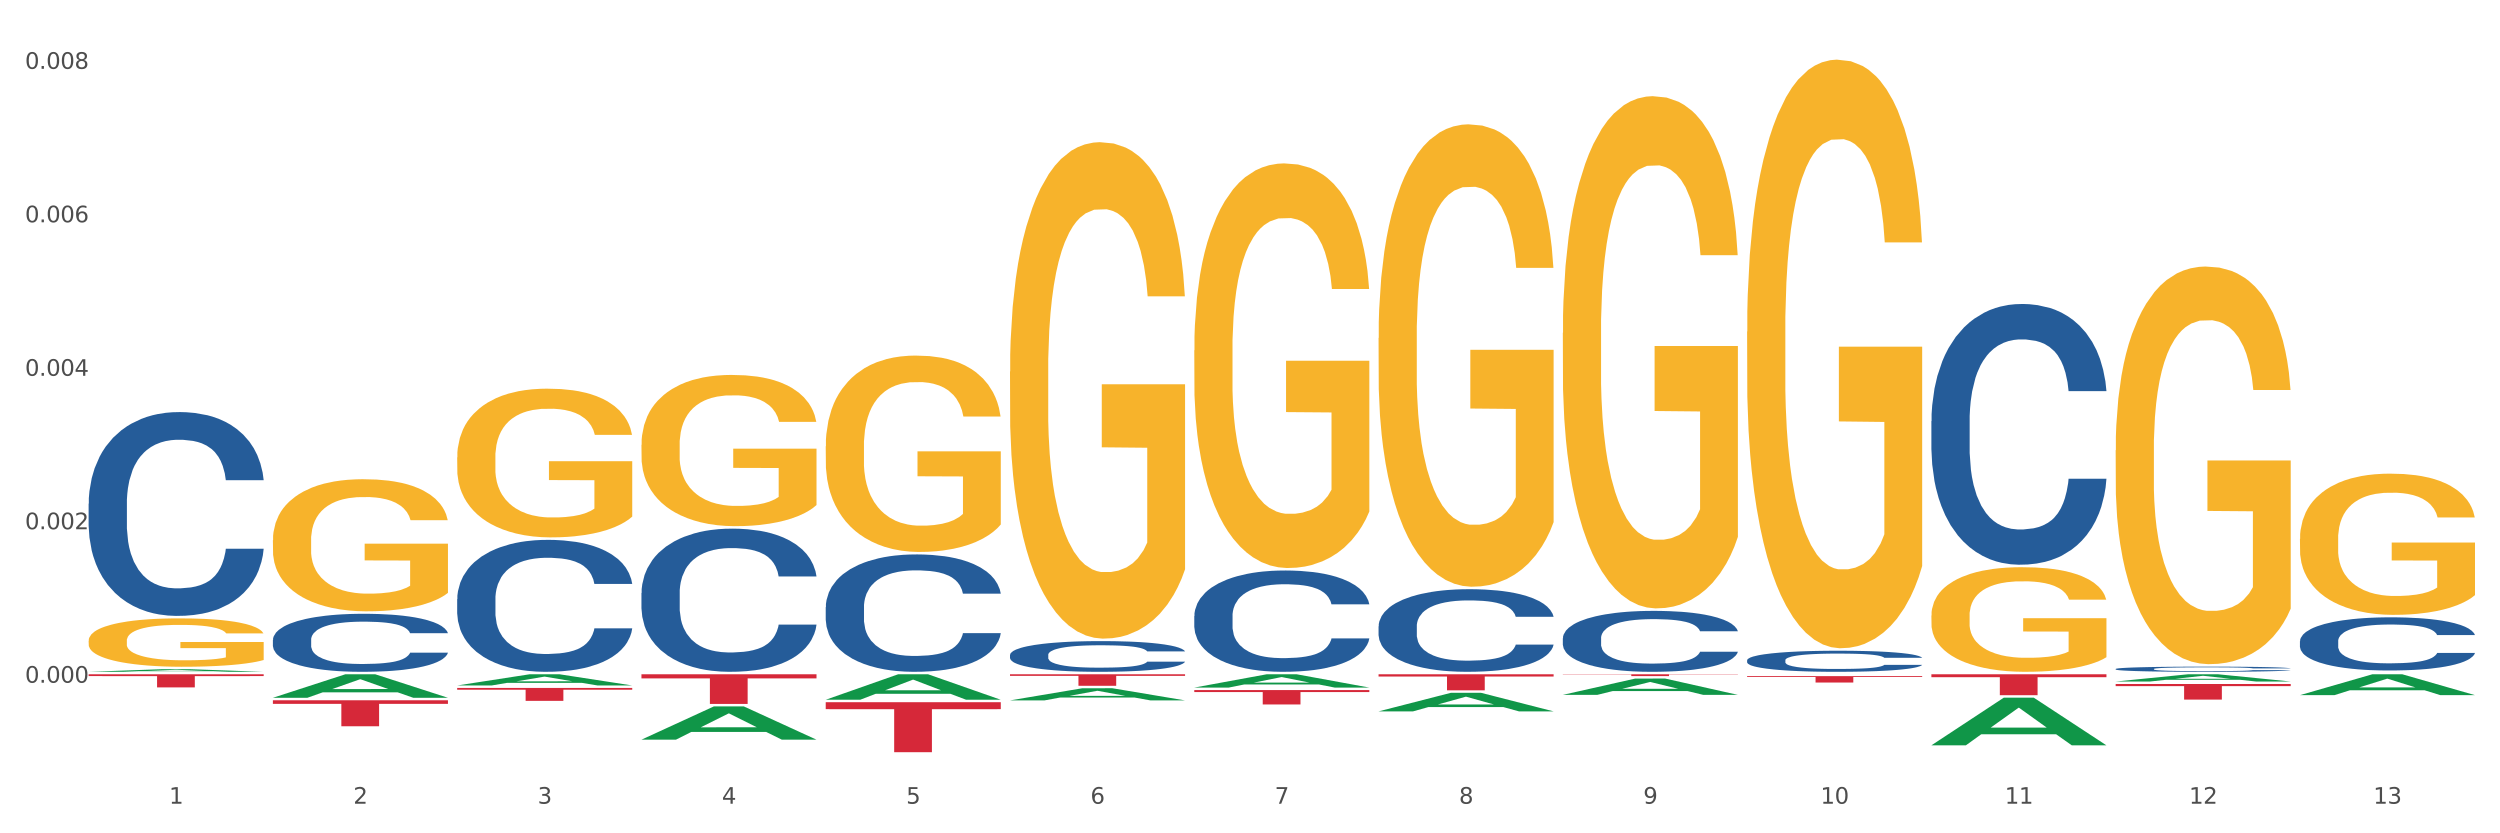 <?xml version="1.0" encoding="utf-8" standalone="no"?>
<!DOCTYPE svg PUBLIC "-//W3C//DTD SVG 1.1//EN"
  "http://www.w3.org/Graphics/SVG/1.1/DTD/svg11.dtd">
<svg xmlns:xlink="http://www.w3.org/1999/xlink" width="1080pt" height="360pt" viewBox="0 0 1080 360" xmlns="http://www.w3.org/2000/svg" version="1.1">
 <rect x="0" y="0" width="1080" height="360" fill="#333333" stroke="none"/>
 <defs>
  <style type="text/css">*{stroke-linejoin: round; stroke-linecap: butt}</style>
 </defs>
 <g id="figure_1">
  <g id="patch_1">
   <path d="M 0 360 
L 1080 360 
L 1080 0 
L 0 0 
z
" style="fill: #ffffff; stroke: #ffffff; stroke-linejoin: miter"/>
  </g>
  <g id="axes_1">
   <g id="matplotlib.axis_1">
    <g id="xtick_1">
     <g id="text_1">
      <!-- 1 -->
      <g style="fill: #4d4d4d" transform="translate(73.043 347.204) scale(0.096 -0.096)">
       <defs>
        <path id="DejaVuSans-31" d="M 794 531 
L 1825 531 
L 1825 4091 
L 703 3866 
L 703 4441 
L 1819 4666 
L 2450 4666 
L 2450 531 
L 3481 531 
L 3481 0 
L 794 0 
L 794 531 
z
" transform="scale(0.016)"/>
       </defs>
       <use xlink:href="#DejaVuSans-31"/>
      </g>
     </g>
    </g>
    <g id="xtick_2">
     <g id="text_2">
      <!-- 2 -->
      <g style="fill: #4d4d4d" transform="translate(152.65 347.204) scale(0.096 -0.096)">
       <defs>
        <path id="DejaVuSans-32" d="M 1228 531 
L 3431 531 
L 3431 0 
L 469 0 
L 469 531 
Q 828 903 1448 1529 
Q 2069 2156 2228 2338 
Q 2531 2678 2651 2914 
Q 2772 3150 2772 3378 
Q 2772 3750 2511 3984 
Q 2250 4219 1831 4219 
Q 1534 4219 1204 4116 
Q 875 4013 500 3803 
L 500 4441 
Q 881 4594 1212 4672 
Q 1544 4750 1819 4750 
Q 2544 4750 2975 4387 
Q 3406 4025 3406 3419 
Q 3406 3131 3298 2873 
Q 3191 2616 2906 2266 
Q 2828 2175 2409 1742 
Q 1991 1309 1228 531 
z
" transform="scale(0.016)"/>
       </defs>
       <use xlink:href="#DejaVuSans-32"/>
      </g>
     </g>
    </g>
    <g id="xtick_3">
     <g id="text_3">
      <!-- 3 -->
      <g style="fill: #4d4d4d" transform="translate(232.258 347.204) scale(0.096 -0.096)">
       <defs>
        <path id="DejaVuSans-33" d="M 2597 2516 
Q 3050 2419 3304 2112 
Q 3559 1806 3559 1356 
Q 3559 666 3084 287 
Q 2609 -91 1734 -91 
Q 1441 -91 1130 -33 
Q 819 25 488 141 
L 488 750 
Q 750 597 1062 519 
Q 1375 441 1716 441 
Q 2309 441 2620 675 
Q 2931 909 2931 1356 
Q 2931 1769 2642 2001 
Q 2353 2234 1838 2234 
L 1294 2234 
L 1294 2753 
L 1863 2753 
Q 2328 2753 2575 2939 
Q 2822 3125 2822 3475 
Q 2822 3834 2567 4026 
Q 2313 4219 1838 4219 
Q 1578 4219 1281 4162 
Q 984 4106 628 3988 
L 628 4550 
Q 988 4650 1302 4700 
Q 1616 4750 1894 4750 
Q 2613 4750 3031 4423 
Q 3450 4097 3450 3541 
Q 3450 3153 3228 2886 
Q 3006 2619 2597 2516 
z
" transform="scale(0.016)"/>
       </defs>
       <use xlink:href="#DejaVuSans-33"/>
      </g>
     </g>
    </g>
    <g id="xtick_4">
     <g id="text_4">
      <!-- 4 -->
      <g style="fill: #4d4d4d" transform="translate(311.865 347.204) scale(0.096 -0.096)">
       <defs>
        <path id="DejaVuSans-34" d="M 2419 4116 
L 825 1625 
L 2419 1625 
L 2419 4116 
z
M 2253 4666 
L 3047 4666 
L 3047 1625 
L 3713 1625 
L 3713 1100 
L 3047 1100 
L 3047 0 
L 2419 0 
L 2419 1100 
L 313 1100 
L 313 1709 
L 2253 4666 
z
" transform="scale(0.016)"/>
       </defs>
       <use xlink:href="#DejaVuSans-34"/>
      </g>
     </g>
    </g>
    <g id="xtick_5">
     <g id="text_5">
      <!-- 5 -->
      <g style="fill: #4d4d4d" transform="translate(391.473 347.204) scale(0.096 -0.096)">
       <defs>
        <path id="DejaVuSans-35" d="M 691 4666 
L 3169 4666 
L 3169 4134 
L 1269 4134 
L 1269 2991 
Q 1406 3038 1543 3061 
Q 1681 3084 1819 3084 
Q 2600 3084 3056 2656 
Q 3513 2228 3513 1497 
Q 3513 744 3044 326 
Q 2575 -91 1722 -91 
Q 1428 -91 1123 -41 
Q 819 9 494 109 
L 494 744 
Q 775 591 1075 516 
Q 1375 441 1709 441 
Q 2250 441 2565 725 
Q 2881 1009 2881 1497 
Q 2881 1984 2565 2268 
Q 2250 2553 1709 2553 
Q 1456 2553 1204 2497 
Q 953 2441 691 2322 
L 691 4666 
z
" transform="scale(0.016)"/>
       </defs>
       <use xlink:href="#DejaVuSans-35"/>
      </g>
     </g>
    </g>
    <g id="xtick_6">
     <g id="text_6">
      <!-- 6 -->
      <g style="fill: #4d4d4d" transform="translate(471.08 347.204) scale(0.096 -0.096)">
       <defs>
        <path id="DejaVuSans-36" d="M 2113 2584 
Q 1688 2584 1439 2293 
Q 1191 2003 1191 1497 
Q 1191 994 1439 701 
Q 1688 409 2113 409 
Q 2538 409 2786 701 
Q 3034 994 3034 1497 
Q 3034 2003 2786 2293 
Q 2538 2584 2113 2584 
z
M 3366 4563 
L 3366 3988 
Q 3128 4100 2886 4159 
Q 2644 4219 2406 4219 
Q 1781 4219 1451 3797 
Q 1122 3375 1075 2522 
Q 1259 2794 1537 2939 
Q 1816 3084 2150 3084 
Q 2853 3084 3261 2657 
Q 3669 2231 3669 1497 
Q 3669 778 3244 343 
Q 2819 -91 2113 -91 
Q 1303 -91 875 529 
Q 447 1150 447 2328 
Q 447 3434 972 4092 
Q 1497 4750 2381 4750 
Q 2619 4750 2861 4703 
Q 3103 4656 3366 4563 
z
" transform="scale(0.016)"/>
       </defs>
       <use xlink:href="#DejaVuSans-36"/>
      </g>
     </g>
    </g>
    <g id="xtick_7">
     <g id="text_7">
      <!-- 7 -->
      <g style="fill: #4d4d4d" transform="translate(550.688 347.204) scale(0.096 -0.096)">
       <defs>
        <path id="DejaVuSans-37" d="M 525 4666 
L 3525 4666 
L 3525 4397 
L 1831 0 
L 1172 0 
L 2766 4134 
L 525 4134 
L 525 4666 
z
" transform="scale(0.016)"/>
       </defs>
       <use xlink:href="#DejaVuSans-37"/>
      </g>
     </g>
    </g>
    <g id="xtick_8">
     <g id="text_8">
      <!-- 8 -->
      <g style="fill: #4d4d4d" transform="translate(630.295 347.204) scale(0.096 -0.096)">
       <defs>
        <path id="DejaVuSans-38" d="M 2034 2216 
Q 1584 2216 1326 1975 
Q 1069 1734 1069 1313 
Q 1069 891 1326 650 
Q 1584 409 2034 409 
Q 2484 409 2743 651 
Q 3003 894 3003 1313 
Q 3003 1734 2745 1975 
Q 2488 2216 2034 2216 
z
M 1403 2484 
Q 997 2584 770 2862 
Q 544 3141 544 3541 
Q 544 4100 942 4425 
Q 1341 4750 2034 4750 
Q 2731 4750 3128 4425 
Q 3525 4100 3525 3541 
Q 3525 3141 3298 2862 
Q 3072 2584 2669 2484 
Q 3125 2378 3379 2068 
Q 3634 1759 3634 1313 
Q 3634 634 3220 271 
Q 2806 -91 2034 -91 
Q 1263 -91 848 271 
Q 434 634 434 1313 
Q 434 1759 690 2068 
Q 947 2378 1403 2484 
z
M 1172 3481 
Q 1172 3119 1398 2916 
Q 1625 2713 2034 2713 
Q 2441 2713 2670 2916 
Q 2900 3119 2900 3481 
Q 2900 3844 2670 4047 
Q 2441 4250 2034 4250 
Q 1625 4250 1398 4047 
Q 1172 3844 1172 3481 
z
" transform="scale(0.016)"/>
       </defs>
       <use xlink:href="#DejaVuSans-38"/>
      </g>
     </g>
    </g>
    <g id="xtick_9">
     <g id="text_9">
      <!-- 9 -->
      <g style="fill: #4d4d4d" transform="translate(709.902 347.204) scale(0.096 -0.096)">
       <defs>
        <path id="DejaVuSans-39" d="M 703 97 
L 703 672 
Q 941 559 1184 500 
Q 1428 441 1663 441 
Q 2288 441 2617 861 
Q 2947 1281 2994 2138 
Q 2813 1869 2534 1725 
Q 2256 1581 1919 1581 
Q 1219 1581 811 2004 
Q 403 2428 403 3163 
Q 403 3881 828 4315 
Q 1253 4750 1959 4750 
Q 2769 4750 3195 4129 
Q 3622 3509 3622 2328 
Q 3622 1225 3098 567 
Q 2575 -91 1691 -91 
Q 1453 -91 1209 -44 
Q 966 3 703 97 
z
M 1959 2075 
Q 2384 2075 2632 2365 
Q 2881 2656 2881 3163 
Q 2881 3666 2632 3958 
Q 2384 4250 1959 4250 
Q 1534 4250 1286 3958 
Q 1038 3666 1038 3163 
Q 1038 2656 1286 2365 
Q 1534 2075 1959 2075 
z
" transform="scale(0.016)"/>
       </defs>
       <use xlink:href="#DejaVuSans-39"/>
      </g>
     </g>
    </g>
    <g id="xtick_10">
     <g id="text_10">
      <!-- 10 -->
      <g style="fill: #4d4d4d" transform="translate(786.456 347.204) scale(0.096 -0.096)">
       <defs>
        <path id="DejaVuSans-30" d="M 2034 4250 
Q 1547 4250 1301 3770 
Q 1056 3291 1056 2328 
Q 1056 1369 1301 889 
Q 1547 409 2034 409 
Q 2525 409 2770 889 
Q 3016 1369 3016 2328 
Q 3016 3291 2770 3770 
Q 2525 4250 2034 4250 
z
M 2034 4750 
Q 2819 4750 3233 4129 
Q 3647 3509 3647 2328 
Q 3647 1150 3233 529 
Q 2819 -91 2034 -91 
Q 1250 -91 836 529 
Q 422 1150 422 2328 
Q 422 3509 836 4129 
Q 1250 4750 2034 4750 
z
" transform="scale(0.016)"/>
       </defs>
       <use xlink:href="#DejaVuSans-31"/>
       <use xlink:href="#DejaVuSans-30" transform="translate(63.623 0)"/>
      </g>
     </g>
    </g>
    <g id="xtick_11">
     <g id="text_11">
      <!-- 11 -->
      <g style="fill: #4d4d4d" transform="translate(866.063 347.204) scale(0.096 -0.096)">
       <use xlink:href="#DejaVuSans-31"/>
       <use xlink:href="#DejaVuSans-31" transform="translate(63.623 0)"/>
      </g>
     </g>
    </g>
    <g id="xtick_12">
     <g id="text_12">
      <!-- 12 -->
      <g style="fill: #4d4d4d" transform="translate(945.671 347.204) scale(0.096 -0.096)">
       <use xlink:href="#DejaVuSans-31"/>
       <use xlink:href="#DejaVuSans-32" transform="translate(63.623 0)"/>
      </g>
     </g>
    </g>
    <g id="xtick_13">
     <g id="text_13">
      <!-- 13 -->
      <g style="fill: #4d4d4d" transform="translate(1025.278 347.204) scale(0.096 -0.096)">
       <use xlink:href="#DejaVuSans-31"/>
       <use xlink:href="#DejaVuSans-33" transform="translate(63.623 0)"/>
      </g>
     </g>
    </g>
    <g id="xtick_14"/>
    <g id="xtick_15"/>
    <g id="xtick_16"/>
    <g id="xtick_17"/>
    <g id="xtick_18"/>
    <g id="xtick_19"/>
    <g id="xtick_20"/>
    <g id="xtick_21"/>
    <g id="xtick_22"/>
    <g id="xtick_23"/>
    <g id="xtick_24"/>
    <g id="xtick_25"/>
   </g>
   <g id="matplotlib.axis_2">
    <g id="ytick_1">
     <g id="text_14">
      <!-- 0.000 -->
      <g style="fill: #4d4d4d" transform="translate(10.8 294.932) scale(0.096 -0.096)">
       <defs>
        <path id="DejaVuSans-2e" d="M 684 794 
L 1344 794 
L 1344 0 
L 684 0 
L 684 794 
z
" transform="scale(0.016)"/>
       </defs>
       <use xlink:href="#DejaVuSans-30"/>
       <use xlink:href="#DejaVuSans-2e" transform="translate(63.623 0)"/>
       <use xlink:href="#DejaVuSans-30" transform="translate(95.41 0)"/>
       <use xlink:href="#DejaVuSans-30" transform="translate(159.033 0)"/>
       <use xlink:href="#DejaVuSans-30" transform="translate(222.656 0)"/>
      </g>
     </g>
    </g>
    <g id="ytick_2">
     <g id="text_15">
      <!-- 0.002 -->
      <g style="fill: #4d4d4d" transform="translate(10.8 228.632) scale(0.096 -0.096)">
       <use xlink:href="#DejaVuSans-30"/>
       <use xlink:href="#DejaVuSans-2e" transform="translate(63.623 0)"/>
       <use xlink:href="#DejaVuSans-30" transform="translate(95.41 0)"/>
       <use xlink:href="#DejaVuSans-30" transform="translate(159.033 0)"/>
       <use xlink:href="#DejaVuSans-32" transform="translate(222.656 0)"/>
      </g>
     </g>
    </g>
    <g id="ytick_3">
     <g id="text_16">
      <!-- 0.004 -->
      <g style="fill: #4d4d4d" transform="translate(10.8 162.333) scale(0.096 -0.096)">
       <use xlink:href="#DejaVuSans-30"/>
       <use xlink:href="#DejaVuSans-2e" transform="translate(63.623 0)"/>
       <use xlink:href="#DejaVuSans-30" transform="translate(95.41 0)"/>
       <use xlink:href="#DejaVuSans-30" transform="translate(159.033 0)"/>
       <use xlink:href="#DejaVuSans-34" transform="translate(222.656 0)"/>
      </g>
     </g>
    </g>
    <g id="ytick_4">
     <g id="text_17">
      <!-- 0.006 -->
      <g style="fill: #4d4d4d" transform="translate(10.8 96.033) scale(0.096 -0.096)">
       <use xlink:href="#DejaVuSans-30"/>
       <use xlink:href="#DejaVuSans-2e" transform="translate(63.623 0)"/>
       <use xlink:href="#DejaVuSans-30" transform="translate(95.41 0)"/>
       <use xlink:href="#DejaVuSans-30" transform="translate(159.033 0)"/>
       <use xlink:href="#DejaVuSans-36" transform="translate(222.656 0)"/>
      </g>
     </g>
    </g>
    <g id="ytick_5">
     <g id="text_18">
      <!-- 0.008 -->
      <g style="fill: #4d4d4d" transform="translate(10.8 29.733) scale(0.096 -0.096)">
       <use xlink:href="#DejaVuSans-30"/>
       <use xlink:href="#DejaVuSans-2e" transform="translate(63.623 0)"/>
       <use xlink:href="#DejaVuSans-30" transform="translate(95.41 0)"/>
       <use xlink:href="#DejaVuSans-30" transform="translate(159.033 0)"/>
       <use xlink:href="#DejaVuSans-38" transform="translate(222.656 0)"/>
      </g>
     </g>
    </g>
    <g id="ytick_6"/>
    <g id="ytick_7"/>
    <g id="ytick_8"/>
    <g id="ytick_9"/>
    <g id="ytick_10"/>
   </g>
   <g id="PolyCollection_1">
    <path d="M 38.283 290.221 
L 38.361 290.22 
L 69.547 289.107 
L 82.49 289.106 
L 113.91 290.223 
L 98.941 290.223 
L 92.158 289.963 
L 59.958 289.963 
L 59.724 289.967 
L 53.175 290.223 
L 38.283 290.223 
L 38.283 290.221 
L 64.012 289.808 
L 88.103 289.807 
L 76.175 289.344 
L 76.019 289.342 
L 75.863 289.345 
L 63.934 289.807 
L 64.012 289.808 
L 38.283 290.221 
z
" clip-path="url(#p4bfe06bbfd)" style="fill: #109648"/>
    <path d="M 436.32 291.285 
L 511.948 291.285 
L 511.948 291.975 
L 482.199 291.98 
L 482.199 296.254 
L 465.89 296.254 
L 465.89 291.98 
L 436.32 291.975 
L 436.32 291.289 
L 436.32 291.285 
z
" clip-path="url(#p4bfe06bbfd)" style="fill: #d62839"/>
    <path d="M 515.928 298.096 
L 591.555 298.096 
L 591.555 298.963 
L 561.806 298.969 
L 561.806 304.336 
L 545.498 304.336 
L 545.498 298.969 
L 515.928 298.963 
L 515.928 298.102 
L 515.928 298.096 
z
" clip-path="url(#p4bfe06bbfd)" style="fill: #d62839"/>
    <path d="M 595.535 291.285 
L 671.163 291.285 
L 671.163 292.248 
L 641.413 292.255 
L 641.413 298.218 
L 625.105 298.218 
L 625.105 292.255 
L 595.535 292.248 
L 595.535 291.291 
L 595.535 291.285 
z
" clip-path="url(#p4bfe06bbfd)" style="fill: #d62839"/>
    <path d="M 675.143 291.285 
L 750.77 291.285 
L 750.77 291.395 
L 721.021 291.395 
L 721.021 292.076 
L 704.713 292.076 
L 704.713 291.395 
L 675.143 291.395 
L 675.143 291.286 
L 675.143 291.285 
z
" clip-path="url(#p4bfe06bbfd)" style="fill: #d62839"/>
    <path d="M 754.75 292.089 
L 830.378 292.089 
L 830.378 292.472 
L 800.628 292.475 
L 800.628 294.851 
L 784.32 294.851 
L 784.32 292.475 
L 754.75 292.472 
L 754.75 292.091 
L 754.75 292.089 
z
" clip-path="url(#p4bfe06bbfd)" style="fill: #d62839"/>
    <path d="M 834.358 291.285 
L 909.985 291.285 
L 909.985 292.54 
L 880.236 292.549 
L 880.236 300.319 
L 863.928 300.319 
L 863.928 292.549 
L 834.358 292.54 
L 834.358 291.293 
L 834.358 291.285 
z
" clip-path="url(#p4bfe06bbfd)" style="fill: #d62839"/>
    <path d="M 913.965 295.478 
L 989.593 295.478 
L 989.593 296.416 
L 959.843 296.422 
L 959.843 302.222 
L 943.535 302.222 
L 943.535 296.422 
L 913.965 296.416 
L 913.965 295.485 
L 913.965 295.478 
z
" clip-path="url(#p4bfe06bbfd)" style="fill: #d62839"/>
    <path d="M 834.358 265.912 
L 834.447 265.871 
L 834.447 264.385 
L 834.626 263.105 
L 835.519 260.01 
L 836.858 257.45 
L 837.84 256.088 
L 838.822 254.974 
L 839.983 253.86 
L 841.412 252.704 
L 844.001 251.012 
L 845.608 250.145 
L 847.573 249.237 
L 851.144 247.916 
L 853.733 247.173 
L 856.412 246.554 
L 860.787 245.811 
L 863.644 245.481 
L 866.68 245.233 
L 870.341 245.068 
L 873.109 245.027 
L 879.181 245.151 
L 884.359 245.522 
L 886.859 245.811 
L 890.074 246.306 
L 891.77 246.636 
L 894.538 247.297 
L 897.395 248.164 
L 899.36 248.907 
L 902.306 250.31 
L 904.538 251.713 
L 906.592 253.447 
L 907.664 254.644 
L 908.467 255.758 
L 909.181 257.038 
L 909.896 259.06 
L 893.824 259.06 
L 893.199 257.616 
L 892.217 256.254 
L 890.788 254.933 
L 889.538 254.107 
L 887.395 253.075 
L 885.431 252.415 
L 883.377 251.92 
L 880.877 251.507 
L 878.913 251.301 
L 876.145 251.135 
L 870.698 251.177 
L 867.037 251.507 
L 864.537 251.92 
L 862.93 252.291 
L 861.502 252.704 
L 859.894 253.282 
L 858.019 254.149 
L 856.68 254.933 
L 855.341 255.923 
L 854.269 256.914 
L 853.287 258.07 
L 852.483 259.308 
L 851.858 260.587 
L 851.323 262.156 
L 850.876 264.756 
L 850.876 270.411 
L 851.055 271.69 
L 851.501 273.383 
L 852.037 274.662 
L 852.93 276.189 
L 853.733 277.221 
L 855.251 278.707 
L 856.948 279.945 
L 858.287 280.729 
L 859.626 281.39 
L 861.948 282.298 
L 864.537 283.041 
L 866.77 283.495 
L 869.805 283.908 
L 871.859 284.073 
L 873.645 284.155 
L 878.02 284.155 
L 881.145 284.031 
L 884.627 283.743 
L 887.306 283.371 
L 889.538 282.917 
L 892.038 282.174 
L 893.645 281.472 
L 893.645 272.846 
L 874.002 272.805 
L 874.002 267.068 
L 909.985 267.068 
L 909.985 283.908 
L 908.467 284.774 
L 906.771 285.559 
L 904.985 286.26 
L 902.306 287.127 
L 899.092 287.953 
L 896.235 288.53 
L 893.199 289.026 
L 889.627 289.48 
L 884.984 289.892 
L 882.127 290.058 
L 878.556 290.181 
L 874.359 290.223 
L 870.698 290.14 
L 867.127 289.934 
L 863.377 289.562 
L 859.716 289.026 
L 856.948 288.489 
L 854.18 287.829 
L 851.233 286.962 
L 848.912 286.136 
L 847.126 285.394 
L 845.162 284.444 
L 843.019 283.206 
L 841.412 282.092 
L 839.983 280.936 
L 838.465 279.45 
L 837.394 278.17 
L 836.322 276.561 
L 835.697 275.364 
L 834.983 273.506 
L 834.447 270.906 
L 834.358 265.912 
z
" clip-path="url(#p4bfe06bbfd)" style="fill: #f7b32b"/>
    <path d="M 754.75 143.269 
L 754.84 143.037 
L 754.84 134.676 
L 755.018 127.477 
L 755.911 110.06 
L 757.25 95.661 
L 758.233 87.998 
L 759.215 81.727 
L 760.376 75.457 
L 761.804 68.955 
L 764.394 59.433 
L 766.001 54.556 
L 767.965 49.447 
L 771.537 42.016 
L 774.126 37.836 
L 776.805 34.352 
L 781.18 30.172 
L 784.037 28.314 
L 787.073 26.921 
L 790.734 25.992 
L 793.501 25.759 
L 799.573 26.456 
L 804.752 28.546 
L 807.252 30.172 
L 810.466 32.959 
L 812.163 34.817 
L 814.931 38.532 
L 817.788 43.409 
L 819.752 47.589 
L 822.699 55.485 
L 824.931 63.381 
L 826.985 73.135 
L 828.056 79.87 
L 828.86 86.14 
L 829.574 93.339 
L 830.288 104.718 
L 814.216 104.718 
L 813.591 96.59 
L 812.609 88.927 
L 811.181 81.495 
L 809.931 76.851 
L 807.788 71.045 
L 805.823 67.329 
L 803.77 64.542 
L 801.27 62.22 
L 799.305 61.059 
L 796.537 60.13 
L 791.091 60.362 
L 787.43 62.22 
L 784.93 64.542 
L 783.323 66.632 
L 781.894 68.955 
L 780.287 72.206 
L 778.412 77.083 
L 777.072 81.495 
L 775.733 87.069 
L 774.662 92.642 
L 773.68 99.145 
L 772.876 106.112 
L 772.251 113.311 
L 771.715 122.136 
L 771.269 136.766 
L 771.269 168.582 
L 771.447 175.781 
L 771.894 185.303 
L 772.429 192.502 
L 773.322 201.095 
L 774.126 206.9 
L 775.644 215.261 
L 777.34 222.228 
L 778.68 226.64 
L 780.019 230.356 
L 782.34 235.465 
L 784.93 239.645 
L 787.162 242.2 
L 790.198 244.522 
L 792.251 245.451 
L 794.037 245.915 
L 798.412 245.915 
L 801.537 245.219 
L 805.02 243.593 
L 807.698 241.503 
L 809.931 238.948 
L 812.431 234.768 
L 814.038 230.82 
L 814.038 182.284 
L 794.394 182.052 
L 794.394 149.771 
L 830.378 149.771 
L 830.378 244.522 
L 828.86 249.399 
L 827.163 253.811 
L 825.377 257.759 
L 822.699 262.636 
L 819.484 267.281 
L 816.627 270.532 
L 813.591 273.319 
L 810.02 275.873 
L 805.377 278.196 
L 802.52 279.124 
L 798.948 279.821 
L 794.752 280.053 
L 791.091 279.589 
L 787.519 278.428 
L 783.769 276.338 
L 780.108 273.319 
L 777.34 270.3 
L 774.572 266.584 
L 771.626 261.707 
L 769.304 257.062 
L 767.519 252.882 
L 765.554 247.541 
L 763.411 240.574 
L 761.804 234.304 
L 760.376 227.801 
L 758.858 219.441 
L 757.786 212.242 
L 756.715 203.185 
L 756.09 196.45 
L 755.375 186 
L 754.84 171.369 
L 754.75 143.269 
z
" clip-path="url(#p4bfe06bbfd)" style="fill: #f7b32b"/>
    <path d="M 675.143 143.799 
L 675.232 143.597 
L 675.232 136.322 
L 675.411 130.057 
L 676.304 114.9 
L 677.643 102.37 
L 678.625 95.7 
L 679.607 90.244 
L 680.768 84.787 
L 682.197 79.128 
L 684.786 70.843 
L 686.393 66.598 
L 688.358 62.152 
L 691.929 55.685 
L 694.518 52.047 
L 697.197 49.016 
L 701.572 45.378 
L 704.429 43.762 
L 707.465 42.549 
L 711.126 41.741 
L 713.894 41.538 
L 719.966 42.145 
L 725.144 43.964 
L 727.644 45.378 
L 730.859 47.803 
L 732.555 49.42 
L 735.323 52.654 
L 738.18 56.898 
L 740.145 60.536 
L 743.091 67.407 
L 745.323 74.278 
L 747.377 82.766 
L 748.449 88.627 
L 749.252 94.084 
L 749.966 100.349 
L 750.681 110.251 
L 734.609 110.251 
L 733.984 103.178 
L 733.002 96.509 
L 731.573 90.042 
L 730.323 86 
L 728.18 80.947 
L 726.216 77.714 
L 724.162 75.289 
L 721.662 73.268 
L 719.698 72.257 
L 716.93 71.449 
L 711.483 71.651 
L 707.822 73.268 
L 705.322 75.289 
L 703.715 77.108 
L 702.287 79.128 
L 700.679 81.958 
L 698.804 86.202 
L 697.465 90.042 
L 696.126 94.892 
L 695.054 99.742 
L 694.072 105.401 
L 693.268 111.464 
L 692.643 117.729 
L 692.108 125.409 
L 691.661 138.141 
L 691.661 165.828 
L 691.84 172.093 
L 692.286 180.379 
L 692.822 186.644 
L 693.715 194.122 
L 694.518 199.174 
L 696.036 206.449 
L 697.733 212.512 
L 699.072 216.352 
L 700.411 219.586 
L 702.733 224.032 
L 705.322 227.67 
L 707.555 229.893 
L 710.59 231.914 
L 712.644 232.722 
L 714.43 233.126 
L 718.805 233.126 
L 721.93 232.52 
L 725.412 231.105 
L 728.091 229.286 
L 730.323 227.063 
L 732.823 223.426 
L 734.43 219.99 
L 734.43 177.752 
L 714.787 177.55 
L 714.787 149.458 
L 750.77 149.458 
L 750.77 231.914 
L 749.252 236.158 
L 747.556 239.998 
L 745.77 243.433 
L 743.091 247.677 
L 739.877 251.719 
L 737.02 254.549 
L 733.984 256.974 
L 730.412 259.197 
L 725.769 261.218 
L 722.912 262.026 
L 719.341 262.632 
L 715.144 262.835 
L 711.483 262.43 
L 707.912 261.42 
L 704.162 259.601 
L 700.501 256.974 
L 697.733 254.346 
L 694.965 251.113 
L 692.018 246.869 
L 689.697 242.827 
L 687.911 239.189 
L 685.947 234.541 
L 683.804 228.478 
L 682.197 223.021 
L 680.768 217.363 
L 679.25 210.087 
L 678.179 203.822 
L 677.107 195.94 
L 676.482 190.08 
L 675.768 180.985 
L 675.232 168.253 
L 675.143 143.799 
z
" clip-path="url(#p4bfe06bbfd)" style="fill: #f7b32b"/>
    <path d="M 595.535 146.015 
L 595.625 145.833 
L 595.625 139.265 
L 595.803 133.609 
L 596.696 119.927 
L 598.036 108.615 
L 599.018 102.595 
L 600 97.669 
L 601.161 92.743 
L 602.589 87.635 
L 605.179 80.155 
L 606.786 76.324 
L 608.75 72.31 
L 612.322 66.472 
L 614.911 63.189 
L 617.59 60.452 
L 621.965 57.168 
L 624.822 55.709 
L 627.858 54.614 
L 631.519 53.884 
L 634.287 53.702 
L 640.358 54.249 
L 645.537 55.891 
L 648.037 57.168 
L 651.251 59.357 
L 652.948 60.817 
L 655.716 63.736 
L 658.573 67.567 
L 660.537 70.851 
L 663.484 77.054 
L 665.716 83.257 
L 667.77 90.919 
L 668.841 96.21 
L 669.645 101.136 
L 670.359 106.791 
L 671.073 115.731 
L 655.001 115.731 
L 654.376 109.345 
L 653.394 103.325 
L 651.966 97.487 
L 650.716 93.838 
L 648.573 89.277 
L 646.608 86.358 
L 644.555 84.169 
L 642.055 82.345 
L 640.09 81.432 
L 637.322 80.703 
L 631.876 80.885 
L 628.215 82.345 
L 625.715 84.169 
L 624.108 85.811 
L 622.679 87.635 
L 621.072 90.189 
L 619.197 94.021 
L 617.857 97.487 
L 616.518 101.865 
L 615.447 106.244 
L 614.465 111.352 
L 613.661 116.825 
L 613.036 122.481 
L 612.5 129.413 
L 612.054 140.907 
L 612.054 165.901 
L 612.232 171.556 
L 612.679 179.036 
L 613.214 184.692 
L 614.107 191.442 
L 614.911 196.003 
L 616.429 202.571 
L 618.125 208.044 
L 619.465 211.51 
L 620.804 214.429 
L 623.125 218.443 
L 625.715 221.727 
L 627.947 223.733 
L 630.983 225.558 
L 633.036 226.288 
L 634.822 226.652 
L 639.197 226.652 
L 642.322 226.105 
L 645.805 224.828 
L 648.483 223.186 
L 650.716 221.179 
L 653.216 217.895 
L 654.823 214.794 
L 654.823 176.665 
L 635.179 176.482 
L 635.179 151.123 
L 671.163 151.123 
L 671.163 225.558 
L 669.645 229.389 
L 667.948 232.855 
L 666.162 235.957 
L 663.484 239.788 
L 660.269 243.437 
L 657.412 245.991 
L 654.376 248.18 
L 650.805 250.187 
L 646.162 252.011 
L 643.305 252.741 
L 639.733 253.288 
L 635.537 253.471 
L 631.876 253.106 
L 628.304 252.194 
L 624.554 250.552 
L 620.893 248.18 
L 618.125 245.808 
L 615.357 242.889 
L 612.411 239.058 
L 610.089 235.409 
L 608.304 232.126 
L 606.339 227.93 
L 604.196 222.456 
L 602.589 217.531 
L 601.161 212.422 
L 599.643 205.855 
L 598.571 200.199 
L 597.5 193.084 
L 596.875 187.793 
L 596.16 179.584 
L 595.625 168.09 
L 595.535 146.015 
z
" clip-path="url(#p4bfe06bbfd)" style="fill: #f7b32b"/>
    <path d="M 515.928 151.36 
L 516.017 151.2 
L 516.017 145.453 
L 516.196 140.504 
L 517.089 128.531 
L 518.428 118.633 
L 519.41 113.365 
L 520.392 109.054 
L 521.553 104.744 
L 522.982 100.274 
L 525.571 93.728 
L 527.178 90.376 
L 529.143 86.864 
L 532.714 81.755 
L 535.303 78.881 
L 537.982 76.487 
L 542.357 73.613 
L 545.214 72.336 
L 548.25 71.378 
L 551.911 70.739 
L 554.679 70.58 
L 560.751 71.059 
L 565.929 72.496 
L 568.429 73.613 
L 571.644 75.529 
L 573.34 76.806 
L 576.108 79.36 
L 578.965 82.713 
L 580.93 85.586 
L 583.876 91.014 
L 586.108 96.442 
L 588.162 103.147 
L 589.234 107.777 
L 590.037 112.087 
L 590.751 117.036 
L 591.466 124.859 
L 575.394 124.859 
L 574.769 119.271 
L 573.787 114.003 
L 572.358 108.895 
L 571.108 105.702 
L 568.965 101.711 
L 567.001 99.156 
L 564.947 97.24 
L 562.447 95.644 
L 560.483 94.846 
L 557.715 94.207 
L 552.268 94.367 
L 548.607 95.644 
L 546.107 97.24 
L 544.5 98.677 
L 543.072 100.274 
L 541.464 102.509 
L 539.589 105.861 
L 538.25 108.895 
L 536.911 112.726 
L 535.839 116.557 
L 534.857 121.028 
L 534.053 125.817 
L 533.428 130.766 
L 532.893 136.832 
L 532.446 146.89 
L 532.446 168.761 
L 532.625 173.71 
L 533.071 180.256 
L 533.607 185.205 
L 534.5 191.112 
L 535.303 195.103 
L 536.821 200.85 
L 538.518 205.639 
L 539.857 208.672 
L 541.197 211.227 
L 543.518 214.739 
L 546.107 217.613 
L 548.34 219.369 
L 551.375 220.965 
L 553.429 221.604 
L 555.215 221.923 
L 559.59 221.923 
L 562.715 221.444 
L 566.197 220.327 
L 568.876 218.89 
L 571.108 217.134 
L 573.608 214.26 
L 575.215 211.546 
L 575.215 178.18 
L 555.572 178.021 
L 555.572 155.83 
L 591.555 155.83 
L 591.555 220.965 
L 590.037 224.318 
L 588.341 227.351 
L 586.555 230.065 
L 583.876 233.417 
L 580.662 236.61 
L 577.805 238.845 
L 574.769 240.761 
L 571.197 242.517 
L 566.554 244.114 
L 563.697 244.752 
L 560.126 245.231 
L 555.929 245.391 
L 552.268 245.071 
L 548.697 244.273 
L 544.947 242.836 
L 541.286 240.761 
L 538.518 238.686 
L 535.75 236.131 
L 532.803 232.779 
L 530.482 229.586 
L 528.696 226.712 
L 526.732 223.041 
L 524.589 218.251 
L 522.982 213.941 
L 521.553 209.471 
L 520.035 203.724 
L 518.964 198.775 
L 517.892 192.548 
L 517.267 187.919 
L 516.553 180.735 
L 516.017 170.677 
L 515.928 151.36 
z
" clip-path="url(#p4bfe06bbfd)" style="fill: #f7b32b"/>
    <path d="M 436.32 160.523 
L 436.41 160.327 
L 436.41 153.276 
L 436.588 147.204 
L 437.481 132.513 
L 438.821 120.368 
L 439.803 113.905 
L 440.785 108.616 
L 441.946 103.327 
L 443.374 97.843 
L 445.964 89.812 
L 447.571 85.698 
L 449.535 81.389 
L 453.107 75.121 
L 455.696 71.595 
L 458.375 68.657 
L 462.75 65.131 
L 465.607 63.564 
L 468.643 62.389 
L 472.304 61.606 
L 475.072 61.41 
L 481.143 61.997 
L 486.322 63.76 
L 488.822 65.131 
L 492.036 67.482 
L 493.733 69.049 
L 496.501 72.183 
L 499.358 76.296 
L 501.322 79.822 
L 504.269 86.482 
L 506.501 93.142 
L 508.555 101.368 
L 509.626 107.049 
L 510.43 112.338 
L 511.144 118.41 
L 511.858 128.008 
L 495.786 128.008 
L 495.161 121.152 
L 494.179 114.688 
L 492.751 108.42 
L 491.501 104.502 
L 489.358 99.606 
L 487.393 96.472 
L 485.34 94.121 
L 482.84 92.162 
L 480.875 91.183 
L 478.107 90.399 
L 472.661 90.595 
L 469 92.162 
L 466.5 94.121 
L 464.893 95.884 
L 463.464 97.843 
L 461.857 100.585 
L 459.982 104.698 
L 458.643 108.42 
L 457.303 113.121 
L 456.232 117.822 
L 455.25 123.307 
L 454.446 129.183 
L 453.821 135.255 
L 453.285 142.698 
L 452.839 155.039 
L 452.839 181.874 
L 453.017 187.946 
L 453.464 195.977 
L 454 202.049 
L 454.892 209.296 
L 455.696 214.193 
L 457.214 221.245 
L 458.91 227.121 
L 460.25 230.843 
L 461.589 233.977 
L 463.911 238.286 
L 466.5 241.812 
L 468.732 243.967 
L 471.768 245.925 
L 473.822 246.709 
L 475.607 247.101 
L 479.982 247.101 
L 483.107 246.513 
L 486.59 245.142 
L 489.268 243.379 
L 491.501 241.224 
L 494.001 237.698 
L 495.608 234.369 
L 495.608 193.43 
L 475.964 193.235 
L 475.964 166.008 
L 511.948 166.008 
L 511.948 245.925 
L 510.43 250.039 
L 508.733 253.76 
L 506.947 257.09 
L 504.269 261.204 
L 501.054 265.121 
L 498.197 267.863 
L 495.161 270.214 
L 491.59 272.369 
L 486.947 274.327 
L 484.09 275.111 
L 480.518 275.698 
L 476.322 275.894 
L 472.661 275.503 
L 469.089 274.523 
L 465.339 272.76 
L 461.678 270.214 
L 458.91 267.668 
L 456.142 264.534 
L 453.196 260.42 
L 450.874 256.503 
L 449.089 252.977 
L 447.124 248.472 
L 444.981 242.595 
L 443.374 237.307 
L 441.946 231.822 
L 440.428 224.771 
L 439.356 218.698 
L 438.285 211.059 
L 437.66 205.379 
L 436.945 196.564 
L 436.41 184.224 
L 436.32 160.523 
z
" clip-path="url(#p4bfe06bbfd)" style="fill: #f7b32b"/>
    <path d="M 356.713 192.809 
L 356.802 192.732 
L 356.802 189.943 
L 356.981 187.541 
L 357.874 181.73 
L 359.213 176.926 
L 360.195 174.369 
L 361.177 172.277 
L 362.338 170.185 
L 363.767 168.015 
L 366.356 164.839 
L 367.963 163.211 
L 369.928 161.507 
L 373.499 159.027 
L 376.089 157.633 
L 378.767 156.471 
L 383.142 155.076 
L 385.999 154.456 
L 389.035 153.991 
L 392.696 153.681 
L 395.464 153.604 
L 401.536 153.836 
L 406.714 154.534 
L 409.214 155.076 
L 412.429 156.006 
L 414.125 156.626 
L 416.893 157.865 
L 419.75 159.492 
L 421.715 160.887 
L 424.661 163.521 
L 426.893 166.156 
L 428.947 169.41 
L 430.019 171.657 
L 430.822 173.749 
L 431.536 176.151 
L 432.251 179.948 
L 416.179 179.948 
L 415.554 177.236 
L 414.572 174.679 
L 413.143 172.199 
L 411.893 170.65 
L 409.75 168.713 
L 407.786 167.473 
L 405.732 166.543 
L 403.232 165.768 
L 401.268 165.381 
L 398.5 165.071 
L 393.053 165.149 
L 389.392 165.768 
L 386.892 166.543 
L 385.285 167.241 
L 383.857 168.015 
L 382.249 169.1 
L 380.374 170.727 
L 379.035 172.199 
L 377.696 174.059 
L 376.624 175.918 
L 375.642 178.088 
L 374.838 180.412 
L 374.213 182.814 
L 373.678 185.759 
L 373.231 190.64 
L 373.231 201.255 
L 373.41 203.657 
L 373.856 206.834 
L 374.392 209.236 
L 375.285 212.102 
L 376.089 214.039 
L 377.606 216.829 
L 379.303 219.153 
L 380.642 220.625 
L 381.982 221.865 
L 384.303 223.57 
L 386.892 224.964 
L 389.125 225.817 
L 392.16 226.591 
L 394.214 226.901 
L 396 227.056 
L 400.375 227.056 
L 403.5 226.824 
L 406.982 226.281 
L 409.661 225.584 
L 411.893 224.732 
L 414.393 223.337 
L 416 222.02 
L 416 205.826 
L 396.357 205.749 
L 396.357 194.979 
L 432.34 194.979 
L 432.34 226.591 
L 430.822 228.219 
L 429.126 229.691 
L 427.34 231.008 
L 424.661 232.635 
L 421.447 234.185 
L 418.59 235.269 
L 415.554 236.199 
L 411.982 237.051 
L 407.339 237.826 
L 404.482 238.136 
L 400.911 238.369 
L 396.714 238.446 
L 393.053 238.291 
L 389.482 237.904 
L 385.732 237.206 
L 382.071 236.199 
L 379.303 235.192 
L 376.535 233.952 
L 373.588 232.325 
L 371.267 230.775 
L 369.481 229.381 
L 367.517 227.599 
L 365.374 225.274 
L 363.767 223.182 
L 362.338 221.013 
L 360.82 218.223 
L 359.749 215.821 
L 358.677 212.8 
L 358.052 210.553 
L 357.338 207.066 
L 356.802 202.185 
L 356.713 192.809 
z
" clip-path="url(#p4bfe06bbfd)" style="fill: #f7b32b"/>
    <path d="M 277.105 192.16 
L 277.195 192.1 
L 277.195 189.952 
L 277.373 188.103 
L 278.266 183.627 
L 279.606 179.928 
L 280.588 177.959 
L 281.57 176.347 
L 282.731 174.736 
L 284.159 173.066 
L 286.749 170.619 
L 288.356 169.366 
L 290.32 168.053 
L 293.892 166.144 
L 296.481 165.07 
L 299.16 164.175 
L 303.535 163.101 
L 306.392 162.623 
L 309.428 162.265 
L 313.089 162.027 
L 315.857 161.967 
L 321.928 162.146 
L 327.107 162.683 
L 329.607 163.101 
L 332.821 163.817 
L 334.518 164.294 
L 337.286 165.249 
L 340.143 166.502 
L 342.107 167.576 
L 345.054 169.605 
L 347.286 171.634 
L 349.34 174.14 
L 350.411 175.87 
L 351.215 177.481 
L 351.929 179.331 
L 352.643 182.255 
L 336.571 182.255 
L 335.946 180.166 
L 334.964 178.197 
L 333.536 176.288 
L 332.286 175.094 
L 330.143 173.603 
L 328.178 172.648 
L 326.125 171.932 
L 323.625 171.335 
L 321.66 171.037 
L 318.892 170.798 
L 313.446 170.858 
L 309.785 171.335 
L 307.285 171.932 
L 305.678 172.469 
L 304.249 173.066 
L 302.642 173.901 
L 300.767 175.154 
L 299.428 176.288 
L 298.088 177.72 
L 297.017 179.152 
L 296.035 180.823 
L 295.231 182.613 
L 294.606 184.463 
L 294.07 186.73 
L 293.624 190.489 
L 293.624 198.664 
L 293.802 200.514 
L 294.249 202.961 
L 294.785 204.81 
L 295.677 207.018 
L 296.481 208.51 
L 297.999 210.658 
L 299.695 212.448 
L 301.035 213.582 
L 302.374 214.537 
L 304.696 215.849 
L 307.285 216.923 
L 309.517 217.58 
L 312.553 218.176 
L 314.607 218.415 
L 316.392 218.535 
L 320.767 218.535 
L 323.892 218.356 
L 327.375 217.938 
L 330.053 217.401 
L 332.286 216.744 
L 334.786 215.67 
L 336.393 214.656 
L 336.393 202.185 
L 316.749 202.125 
L 316.749 193.831 
L 352.733 193.831 
L 352.733 218.176 
L 351.215 219.43 
L 349.518 220.563 
L 347.732 221.578 
L 345.054 222.831 
L 341.839 224.024 
L 338.982 224.86 
L 335.946 225.576 
L 332.375 226.232 
L 327.732 226.829 
L 324.875 227.067 
L 321.303 227.246 
L 317.107 227.306 
L 313.446 227.187 
L 309.874 226.888 
L 306.124 226.351 
L 302.463 225.576 
L 299.695 224.8 
L 296.927 223.845 
L 293.981 222.592 
L 291.659 221.399 
L 289.874 220.325 
L 287.909 218.952 
L 285.766 217.162 
L 284.159 215.551 
L 282.731 213.88 
L 281.213 211.732 
L 280.141 209.882 
L 279.07 207.555 
L 278.445 205.825 
L 277.73 203.14 
L 277.195 199.38 
L 277.105 192.16 
z
" clip-path="url(#p4bfe06bbfd)" style="fill: #f7b32b"/>
    <path d="M 356.713 303.359 
L 432.34 303.359 
L 432.34 306.359 
L 402.591 306.38 
L 402.591 324.95 
L 386.283 324.95 
L 386.283 306.38 
L 356.713 306.359 
L 356.713 303.379 
L 356.713 303.359 
z
" clip-path="url(#p4bfe06bbfd)" style="fill: #d62839"/>
    <path d="M 277.105 291.285 
L 352.733 291.285 
L 352.733 293.065 
L 322.984 293.078 
L 322.984 304.099 
L 306.675 304.099 
L 306.675 293.078 
L 277.105 293.065 
L 277.105 291.297 
L 277.105 291.285 
z
" clip-path="url(#p4bfe06bbfd)" style="fill: #d62839"/>
    <path d="M 197.498 297.187 
L 273.125 297.187 
L 273.125 297.964 
L 243.376 297.969 
L 243.376 302.781 
L 227.068 302.781 
L 227.068 297.969 
L 197.498 297.964 
L 197.498 297.192 
L 197.498 297.187 
z
" clip-path="url(#p4bfe06bbfd)" style="fill: #d62839"/>
    <path d="M 38.283 291.285 
L 113.91 291.285 
L 113.91 292.074 
L 84.161 292.08 
L 84.161 296.966 
L 67.853 296.966 
L 67.853 292.08 
L 38.283 292.074 
L 38.283 291.29 
L 38.283 291.285 
z
" clip-path="url(#p4bfe06bbfd)" style="fill: #d62839"/>
    <path d="M 993.573 277.004 
L 993.662 276.983 
L 993.662 276.396 
L 993.93 275.599 
L 994.914 274.13 
L 996.165 273.019 
L 998.311 271.718 
L 999.473 271.173 
L 1000.993 270.564 
L 1004.121 269.578 
L 1007.697 268.739 
L 1010.2 268.278 
L 1012.077 267.984 
L 1016.279 267.46 
L 1018.693 267.229 
L 1021.196 267.04 
L 1023.341 266.914 
L 1026.917 266.767 
L 1029.777 266.704 
L 1033.085 266.683 
L 1035.856 266.704 
L 1039.521 266.788 
L 1044.885 267.04 
L 1046.941 267.187 
L 1049.712 267.439 
L 1052.573 267.774 
L 1054.897 268.11 
L 1057.579 268.592 
L 1060.35 269.222 
L 1063.032 270.019 
L 1064.909 270.753 
L 1066.429 271.529 
L 1067.77 272.473 
L 1068.753 273.501 
L 1069.2 274.361 
L 1052.841 274.361 
L 1052.394 273.585 
L 1051.5 272.746 
L 1050.606 272.179 
L 1049.623 271.718 
L 1048.103 271.194 
L 1046.762 270.858 
L 1044.527 270.459 
L 1042.471 270.208 
L 1040.773 270.061 
L 1038.717 269.935 
L 1034.336 269.809 
L 1031.208 269.809 
L 1029.241 269.851 
L 1026.827 269.956 
L 1024.771 270.103 
L 1022.358 270.354 
L 1020.48 270.627 
L 1018.603 270.984 
L 1017.53 271.235 
L 1015.921 271.697 
L 1014.849 272.075 
L 1013.418 272.725 
L 1012.614 273.186 
L 1011.183 274.382 
L 1010.558 275.263 
L 1010.29 275.871 
L 1010.111 276.543 
L 1010.111 279.815 
L 1010.647 281.283 
L 1011.094 281.913 
L 1011.809 282.626 
L 1013.15 283.549 
L 1015.117 284.451 
L 1017.173 285.101 
L 1018.871 285.5 
L 1020.48 285.793 
L 1022.089 286.024 
L 1024.056 286.234 
L 1025.665 286.36 
L 1028.079 286.486 
L 1030.939 286.549 
L 1033.174 286.549 
L 1037.733 286.444 
L 1039.789 286.339 
L 1041.756 286.192 
L 1043.902 285.961 
L 1045.6 285.71 
L 1046.583 285.521 
L 1048.192 285.122 
L 1049.444 284.703 
L 1050.517 284.22 
L 1051.232 283.801 
L 1052.036 283.171 
L 1052.662 282.458 
L 1052.841 282.081 
L 1069.2 282.081 
L 1068.842 282.836 
L 1068.217 283.57 
L 1066.965 284.556 
L 1065.982 285.122 
L 1064.462 285.814 
L 1062.853 286.402 
L 1060.618 287.052 
L 1058.562 287.535 
L 1056.417 287.954 
L 1054.092 288.332 
L 1049.891 288.856 
L 1048.371 289.003 
L 1045.153 289.255 
L 1042.65 289.401 
L 1038.985 289.548 
L 1035.23 289.632 
L 1031.297 289.653 
L 1027.811 289.611 
L 1023.967 289.485 
L 1021.553 289.36 
L 1018.871 289.171 
L 1015.743 288.877 
L 1012.793 288.52 
L 1010.021 288.101 
L 1007.429 287.618 
L 1005.015 287.073 
L 1001.887 286.171 
L 999.562 285.29 
L 997.864 284.472 
L 996.702 283.78 
L 995.54 282.899 
L 994.914 282.29 
L 993.93 280.822 
L 993.573 279.458 
L 993.573 277.004 
z
" clip-path="url(#p4bfe06bbfd)" style="fill: #255c99"/>
    <path d="M 913.965 288.992 
L 914.055 288.99 
L 914.055 288.932 
L 914.323 288.855 
L 915.306 288.712 
L 916.558 288.604 
L 918.703 288.477 
L 919.865 288.424 
L 921.385 288.365 
L 924.514 288.269 
L 928.09 288.187 
L 930.593 288.142 
L 932.47 288.114 
L 936.671 288.063 
L 939.085 288.04 
L 941.588 288.022 
L 943.734 288.01 
L 947.309 287.995 
L 950.17 287.989 
L 953.477 287.987 
L 956.249 287.989 
L 959.914 287.997 
L 965.277 288.022 
L 967.333 288.036 
L 970.105 288.061 
L 972.965 288.093 
L 975.29 288.126 
L 977.971 288.173 
L 980.743 288.234 
L 983.424 288.312 
L 985.302 288.383 
L 986.821 288.459 
L 988.162 288.551 
L 989.146 288.651 
L 989.593 288.734 
L 973.233 288.734 
L 972.786 288.659 
L 971.893 288.577 
L 970.999 288.522 
L 970.015 288.477 
L 968.496 288.426 
L 967.155 288.393 
L 964.92 288.355 
L 962.864 288.33 
L 961.165 288.316 
L 959.109 288.304 
L 954.729 288.291 
L 951.6 288.291 
L 949.634 288.295 
L 947.22 288.306 
L 945.164 288.32 
L 942.75 288.344 
L 940.873 288.371 
L 938.996 288.406 
L 937.923 288.43 
L 936.314 288.475 
L 935.241 288.512 
L 933.811 288.575 
L 933.006 288.62 
L 931.576 288.736 
L 930.95 288.822 
L 930.682 288.881 
L 930.503 288.947 
L 930.503 289.265 
L 931.04 289.408 
L 931.487 289.469 
L 932.202 289.539 
L 933.543 289.629 
L 935.509 289.716 
L 937.565 289.78 
L 939.264 289.818 
L 940.873 289.847 
L 942.482 289.869 
L 944.449 289.89 
L 946.058 289.902 
L 948.471 289.914 
L 951.332 289.921 
L 953.567 289.921 
L 958.126 289.91 
L 960.182 289.9 
L 962.149 289.886 
L 964.294 289.863 
L 965.993 289.839 
L 966.976 289.82 
L 968.585 289.782 
L 969.836 289.741 
L 970.909 289.694 
L 971.624 289.653 
L 972.429 289.592 
L 973.055 289.522 
L 973.233 289.486 
L 989.593 289.486 
L 989.235 289.559 
L 988.609 289.631 
L 987.358 289.727 
L 986.374 289.782 
L 984.855 289.849 
L 983.246 289.906 
L 981.011 289.97 
L 978.955 290.016 
L 976.809 290.057 
L 974.485 290.094 
L 970.283 290.145 
L 968.764 290.159 
L 965.546 290.184 
L 963.043 290.198 
L 959.377 290.212 
L 955.623 290.221 
L 951.69 290.223 
L 948.203 290.219 
L 944.359 290.206 
L 941.946 290.194 
L 939.264 290.176 
L 936.135 290.147 
L 933.185 290.112 
L 930.414 290.072 
L 927.821 290.025 
L 925.408 289.972 
L 922.279 289.884 
L 919.955 289.798 
L 918.256 289.718 
L 917.094 289.651 
L 915.932 289.565 
L 915.306 289.506 
L 914.323 289.363 
L 913.965 289.23 
L 913.965 288.992 
z
" clip-path="url(#p4bfe06bbfd)" style="fill: #255c99"/>
    <path d="M 834.358 181.93 
L 834.447 181.827 
L 834.447 178.947 
L 834.715 175.038 
L 835.699 167.836 
L 836.95 162.384 
L 839.096 156.006 
L 840.258 153.331 
L 841.778 150.347 
L 844.906 145.512 
L 848.482 141.397 
L 850.985 139.134 
L 852.862 137.694 
L 857.064 135.122 
L 859.478 133.99 
L 861.981 133.064 
L 864.126 132.447 
L 867.702 131.727 
L 870.562 131.418 
L 873.87 131.315 
L 876.641 131.418 
L 880.306 131.83 
L 885.67 133.064 
L 887.726 133.784 
L 890.497 135.019 
L 893.358 136.665 
L 895.682 138.311 
L 898.364 140.677 
L 901.135 143.763 
L 903.817 147.673 
L 905.694 151.273 
L 907.214 155.08 
L 908.555 159.709 
L 909.538 164.75 
L 909.985 168.968 
L 893.626 168.968 
L 893.179 165.162 
L 892.285 161.046 
L 891.391 158.269 
L 890.408 156.006 
L 888.888 153.434 
L 887.547 151.788 
L 885.312 149.833 
L 883.256 148.598 
L 881.558 147.878 
L 879.502 147.261 
L 875.121 146.644 
L 871.993 146.644 
L 870.026 146.85 
L 867.612 147.364 
L 865.556 148.084 
L 863.143 149.319 
L 861.265 150.656 
L 859.388 152.405 
L 858.315 153.639 
L 856.706 155.903 
L 855.634 157.754 
L 854.203 160.944 
L 853.399 163.207 
L 851.968 169.071 
L 851.343 173.392 
L 851.075 176.375 
L 850.896 179.667 
L 850.896 195.716 
L 851.432 202.917 
L 851.879 206.003 
L 852.594 209.501 
L 853.935 214.028 
L 855.902 218.451 
L 857.958 221.641 
L 859.656 223.595 
L 861.265 225.035 
L 862.875 226.167 
L 864.841 227.196 
L 866.45 227.813 
L 868.864 228.43 
L 871.724 228.739 
L 873.959 228.739 
L 878.518 228.225 
L 880.574 227.71 
L 882.541 226.99 
L 884.687 225.858 
L 886.385 224.624 
L 887.368 223.698 
L 888.977 221.743 
L 890.229 219.686 
L 891.302 217.32 
L 892.017 215.262 
L 892.821 212.176 
L 893.447 208.678 
L 893.626 206.826 
L 909.985 206.826 
L 909.627 210.53 
L 909.002 214.131 
L 907.75 218.966 
L 906.767 221.743 
L 905.247 225.138 
L 903.638 228.019 
L 901.403 231.208 
L 899.347 233.574 
L 897.202 235.632 
L 894.877 237.483 
L 890.676 240.055 
L 889.156 240.776 
L 885.938 242.01 
L 883.435 242.73 
L 879.77 243.45 
L 876.015 243.862 
L 872.082 243.965 
L 868.596 243.759 
L 864.752 243.142 
L 862.338 242.524 
L 859.656 241.599 
L 856.528 240.158 
L 853.578 238.409 
L 850.806 236.352 
L 848.214 233.986 
L 845.8 231.311 
L 842.672 226.887 
L 840.347 222.566 
L 838.649 218.554 
L 837.487 215.159 
L 836.325 210.839 
L 835.699 207.855 
L 834.715 200.654 
L 834.358 193.967 
L 834.358 181.93 
z
" clip-path="url(#p4bfe06bbfd)" style="fill: #255c99"/>
    <path d="M 754.75 285.208 
L 754.84 285.199 
L 754.84 284.966 
L 755.108 284.65 
L 756.091 284.068 
L 757.343 283.627 
L 759.488 283.112 
L 760.65 282.895 
L 762.17 282.654 
L 765.299 282.263 
L 768.875 281.931 
L 771.378 281.748 
L 773.255 281.631 
L 777.456 281.423 
L 779.87 281.332 
L 782.373 281.257 
L 784.519 281.207 
L 788.094 281.149 
L 790.955 281.124 
L 794.262 281.116 
L 797.034 281.124 
L 800.699 281.157 
L 806.062 281.257 
L 808.118 281.315 
L 810.89 281.415 
L 813.75 281.548 
L 816.075 281.681 
L 818.756 281.872 
L 821.528 282.122 
L 824.209 282.438 
L 826.087 282.729 
L 827.606 283.037 
L 828.947 283.411 
L 829.931 283.819 
L 830.378 284.16 
L 814.018 284.16 
L 813.572 283.852 
L 812.678 283.519 
L 811.784 283.295 
L 810.8 283.112 
L 809.281 282.904 
L 807.94 282.771 
L 805.705 282.613 
L 803.649 282.513 
L 801.95 282.455 
L 799.894 282.405 
L 795.514 282.355 
L 792.385 282.355 
L 790.419 282.371 
L 788.005 282.413 
L 785.949 282.471 
L 783.535 282.571 
L 781.658 282.679 
L 779.781 282.821 
L 778.708 282.92 
L 777.099 283.103 
L 776.026 283.253 
L 774.596 283.511 
L 773.791 283.694 
L 772.361 284.168 
L 771.735 284.517 
L 771.467 284.758 
L 771.288 285.025 
L 771.288 286.322 
L 771.825 286.904 
L 772.272 287.154 
L 772.987 287.436 
L 774.328 287.802 
L 776.294 288.16 
L 778.35 288.418 
L 780.049 288.576 
L 781.658 288.692 
L 783.267 288.784 
L 785.234 288.867 
L 786.843 288.917 
L 789.256 288.967 
L 792.117 288.992 
L 794.352 288.992 
L 798.911 288.95 
L 800.967 288.909 
L 802.934 288.85 
L 805.079 288.759 
L 806.778 288.659 
L 807.761 288.584 
L 809.37 288.426 
L 810.622 288.26 
L 811.694 288.069 
L 812.409 287.902 
L 813.214 287.653 
L 813.84 287.37 
L 814.018 287.22 
L 830.378 287.22 
L 830.02 287.52 
L 829.394 287.811 
L 828.143 288.202 
L 827.159 288.426 
L 825.64 288.701 
L 824.031 288.934 
L 821.796 289.191 
L 819.74 289.383 
L 817.594 289.549 
L 815.27 289.699 
L 811.068 289.907 
L 809.549 289.965 
L 806.331 290.065 
L 803.828 290.123 
L 800.162 290.181 
L 796.408 290.214 
L 792.475 290.223 
L 788.988 290.206 
L 785.144 290.156 
L 782.731 290.106 
L 780.049 290.031 
L 776.92 289.915 
L 773.97 289.774 
L 771.199 289.607 
L 768.606 289.416 
L 766.193 289.2 
L 763.064 288.842 
L 760.74 288.493 
L 759.041 288.168 
L 757.879 287.894 
L 756.717 287.545 
L 756.091 287.303 
L 755.108 286.721 
L 754.75 286.181 
L 754.75 285.208 
z
" clip-path="url(#p4bfe06bbfd)" style="fill: #255c99"/>
    <path d="M 675.143 275.725 
L 675.232 275.701 
L 675.232 275.028 
L 675.5 274.114 
L 676.484 272.432 
L 677.735 271.157 
L 679.881 269.667 
L 681.043 269.042 
L 682.563 268.344 
L 685.691 267.214 
L 689.267 266.253 
L 691.77 265.724 
L 693.647 265.387 
L 697.849 264.786 
L 700.263 264.522 
L 702.766 264.305 
L 704.911 264.161 
L 708.487 263.993 
L 711.347 263.921 
L 714.655 263.897 
L 717.426 263.921 
L 721.091 264.017 
L 726.455 264.305 
L 728.511 264.474 
L 731.282 264.762 
L 734.143 265.147 
L 736.467 265.531 
L 739.149 266.084 
L 741.92 266.806 
L 744.602 267.719 
L 746.479 268.561 
L 747.999 269.45 
L 749.34 270.532 
L 750.323 271.71 
L 750.77 272.696 
L 734.411 272.696 
L 733.964 271.806 
L 733.07 270.845 
L 732.176 270.196 
L 731.193 269.667 
L 729.673 269.066 
L 728.332 268.681 
L 726.097 268.224 
L 724.041 267.936 
L 722.343 267.767 
L 720.287 267.623 
L 715.906 267.479 
L 712.778 267.479 
L 710.811 267.527 
L 708.397 267.647 
L 706.341 267.815 
L 703.928 268.104 
L 702.05 268.417 
L 700.173 268.825 
L 699.1 269.114 
L 697.491 269.643 
L 696.419 270.075 
L 694.988 270.821 
L 694.184 271.35 
L 692.753 272.72 
L 692.128 273.73 
L 691.86 274.427 
L 691.681 275.196 
L 691.681 278.947 
L 692.217 280.63 
L 692.664 281.351 
L 693.379 282.169 
L 694.72 283.226 
L 696.687 284.26 
L 698.743 285.006 
L 700.441 285.462 
L 702.05 285.799 
L 703.66 286.063 
L 705.626 286.304 
L 707.235 286.448 
L 709.649 286.592 
L 712.51 286.664 
L 714.744 286.664 
L 719.303 286.544 
L 721.359 286.424 
L 723.326 286.256 
L 725.472 285.991 
L 727.17 285.703 
L 728.153 285.486 
L 729.763 285.03 
L 731.014 284.549 
L 732.087 283.996 
L 732.802 283.515 
L 733.606 282.794 
L 734.232 281.976 
L 734.411 281.543 
L 750.77 281.543 
L 750.412 282.409 
L 749.787 283.25 
L 748.535 284.38 
L 747.552 285.03 
L 746.032 285.823 
L 744.423 286.496 
L 742.188 287.241 
L 740.132 287.794 
L 737.987 288.275 
L 735.662 288.708 
L 731.461 289.309 
L 729.941 289.477 
L 726.723 289.766 
L 724.22 289.934 
L 720.555 290.102 
L 716.8 290.199 
L 712.867 290.223 
L 709.381 290.175 
L 705.537 290.03 
L 703.123 289.886 
L 700.441 289.67 
L 697.313 289.333 
L 694.363 288.924 
L 691.591 288.444 
L 688.999 287.891 
L 686.585 287.266 
L 683.457 286.232 
L 681.132 285.222 
L 679.434 284.284 
L 678.272 283.491 
L 677.11 282.481 
L 676.484 281.784 
L 675.5 280.101 
L 675.143 278.538 
L 675.143 275.725 
z
" clip-path="url(#p4bfe06bbfd)" style="fill: #255c99"/>
    <path d="M 595.535 270.569 
L 595.625 270.536 
L 595.625 269.624 
L 595.893 268.385 
L 596.876 266.104 
L 598.128 264.376 
L 600.273 262.355 
L 601.435 261.508 
L 602.955 260.563 
L 606.084 259.031 
L 609.66 257.727 
L 612.163 257.01 
L 614.04 256.554 
L 618.241 255.739 
L 620.655 255.38 
L 623.158 255.087 
L 625.304 254.891 
L 628.879 254.663 
L 631.74 254.565 
L 635.047 254.533 
L 637.819 254.565 
L 641.484 254.696 
L 646.847 255.087 
L 648.904 255.315 
L 651.675 255.706 
L 654.535 256.228 
L 656.86 256.749 
L 659.541 257.499 
L 662.313 258.477 
L 664.994 259.715 
L 666.872 260.856 
L 668.391 262.062 
L 669.732 263.529 
L 670.716 265.126 
L 671.163 266.462 
L 654.803 266.462 
L 654.357 265.256 
L 653.463 263.952 
L 652.569 263.072 
L 651.585 262.355 
L 650.066 261.54 
L 648.725 261.019 
L 646.49 260.4 
L 644.434 260.009 
L 642.735 259.78 
L 640.679 259.585 
L 636.299 259.389 
L 633.17 259.389 
L 631.204 259.454 
L 628.79 259.617 
L 626.734 259.846 
L 624.32 260.237 
L 622.443 260.66 
L 620.566 261.215 
L 619.493 261.606 
L 617.884 262.323 
L 616.811 262.909 
L 615.381 263.92 
L 614.576 264.637 
L 613.146 266.495 
L 612.52 267.864 
L 612.252 268.809 
L 612.073 269.852 
L 612.073 274.936 
L 612.61 277.218 
L 613.057 278.196 
L 613.772 279.304 
L 615.113 280.738 
L 617.079 282.14 
L 619.135 283.15 
L 620.834 283.769 
L 622.443 284.225 
L 624.052 284.584 
L 626.019 284.91 
L 627.628 285.106 
L 630.041 285.301 
L 632.902 285.399 
L 635.137 285.399 
L 639.696 285.236 
L 641.752 285.073 
L 643.719 284.845 
L 645.864 284.486 
L 647.563 284.095 
L 648.546 283.802 
L 650.155 283.182 
L 651.407 282.531 
L 652.479 281.781 
L 653.194 281.129 
L 653.999 280.151 
L 654.625 279.043 
L 654.803 278.456 
L 671.163 278.456 
L 670.805 279.63 
L 670.179 280.771 
L 668.928 282.302 
L 667.944 283.182 
L 666.425 284.258 
L 664.816 285.171 
L 662.581 286.181 
L 660.525 286.931 
L 658.379 287.583 
L 656.055 288.169 
L 651.853 288.984 
L 650.334 289.212 
L 647.116 289.603 
L 644.613 289.832 
L 640.947 290.06 
L 637.193 290.19 
L 633.26 290.223 
L 629.773 290.157 
L 625.929 289.962 
L 623.516 289.766 
L 620.834 289.473 
L 617.705 289.017 
L 614.755 288.463 
L 611.984 287.811 
L 609.391 287.061 
L 606.978 286.214 
L 603.849 284.812 
L 601.525 283.443 
L 599.826 282.172 
L 598.664 281.097 
L 597.502 279.728 
L 596.876 278.782 
L 595.893 276.501 
L 595.535 274.382 
L 595.535 270.569 
z
" clip-path="url(#p4bfe06bbfd)" style="fill: #255c99"/>
    <path d="M 515.928 266.119 
L 516.017 266.079 
L 516.017 264.96 
L 516.286 263.441 
L 517.269 260.643 
L 518.52 258.525 
L 520.666 256.046 
L 521.828 255.007 
L 523.348 253.848 
L 526.476 251.969 
L 530.052 250.37 
L 532.555 249.491 
L 534.432 248.931 
L 538.634 247.932 
L 541.048 247.492 
L 543.551 247.132 
L 545.696 246.893 
L 549.272 246.613 
L 552.132 246.493 
L 555.44 246.453 
L 558.211 246.493 
L 561.876 246.653 
L 567.24 247.132 
L 569.296 247.412 
L 572.067 247.892 
L 574.928 248.531 
L 577.252 249.171 
L 579.934 250.09 
L 582.705 251.29 
L 585.387 252.808 
L 587.264 254.208 
L 588.784 255.687 
L 590.125 257.485 
L 591.108 259.444 
L 591.555 261.083 
L 575.196 261.083 
L 574.749 259.604 
L 573.855 258.005 
L 572.961 256.926 
L 571.978 256.046 
L 570.458 255.047 
L 569.117 254.407 
L 566.882 253.648 
L 564.826 253.168 
L 563.128 252.888 
L 561.072 252.649 
L 556.691 252.409 
L 553.563 252.409 
L 551.596 252.489 
L 549.182 252.689 
L 547.126 252.968 
L 544.713 253.448 
L 542.835 253.968 
L 540.958 254.647 
L 539.885 255.127 
L 538.276 256.006 
L 537.204 256.726 
L 535.773 257.965 
L 534.969 258.844 
L 533.539 261.123 
L 532.913 262.802 
L 532.645 263.961 
L 532.466 265.24 
L 532.466 271.476 
L 533.002 274.274 
L 533.449 275.473 
L 534.164 276.832 
L 535.505 278.591 
L 537.472 280.31 
L 539.528 281.549 
L 541.226 282.308 
L 542.835 282.868 
L 544.445 283.307 
L 546.411 283.707 
L 548.02 283.947 
L 550.434 284.187 
L 553.295 284.307 
L 555.529 284.307 
L 560.088 284.107 
L 562.145 283.907 
L 564.111 283.627 
L 566.257 283.188 
L 567.955 282.708 
L 568.938 282.348 
L 570.548 281.589 
L 571.799 280.789 
L 572.872 279.87 
L 573.587 279.07 
L 574.391 277.871 
L 575.017 276.512 
L 575.196 275.793 
L 591.555 275.793 
L 591.197 277.232 
L 590.572 278.631 
L 589.32 280.509 
L 588.337 281.589 
L 586.817 282.908 
L 585.208 284.027 
L 582.973 285.266 
L 580.917 286.185 
L 578.772 286.985 
L 576.448 287.704 
L 572.246 288.704 
L 570.726 288.984 
L 567.508 289.463 
L 565.005 289.743 
L 561.34 290.023 
L 557.585 290.183 
L 553.652 290.223 
L 550.166 290.143 
L 546.322 289.903 
L 543.908 289.663 
L 541.226 289.303 
L 538.098 288.744 
L 535.148 288.064 
L 532.376 287.265 
L 529.784 286.345 
L 527.37 285.306 
L 524.242 283.587 
L 521.917 281.908 
L 520.219 280.349 
L 519.057 279.03 
L 517.895 277.352 
L 517.269 276.192 
L 516.286 273.394 
L 515.928 270.796 
L 515.928 266.119 
z
" clip-path="url(#p4bfe06bbfd)" style="fill: #255c99"/>
    <path d="M 197.498 197.593 
L 197.587 197.534 
L 197.587 195.421 
L 197.766 193.602 
L 198.659 189.201 
L 199.998 185.563 
L 200.98 183.627 
L 201.962 182.042 
L 203.123 180.458 
L 204.552 178.815 
L 207.141 176.409 
L 208.748 175.177 
L 210.713 173.886 
L 214.284 172.008 
L 216.874 170.952 
L 219.552 170.072 
L 223.927 169.015 
L 226.785 168.546 
L 229.82 168.194 
L 233.481 167.959 
L 236.249 167.901 
L 242.321 168.077 
L 247.499 168.605 
L 249.999 169.015 
L 253.214 169.72 
L 254.91 170.189 
L 257.678 171.128 
L 260.535 172.36 
L 262.5 173.416 
L 265.446 175.412 
L 267.679 177.407 
L 269.732 179.871 
L 270.804 181.573 
L 271.607 183.157 
L 272.322 184.976 
L 273.036 187.852 
L 256.964 187.852 
L 256.339 185.798 
L 255.357 183.861 
L 253.928 181.984 
L 252.678 180.81 
L 250.535 179.343 
L 248.571 178.404 
L 246.517 177.7 
L 244.017 177.113 
L 242.053 176.82 
L 239.285 176.585 
L 233.838 176.644 
L 230.177 177.113 
L 227.677 177.7 
L 226.07 178.228 
L 224.642 178.815 
L 223.034 179.637 
L 221.159 180.869 
L 219.82 181.984 
L 218.481 183.392 
L 217.409 184.8 
L 216.427 186.443 
L 215.623 188.204 
L 214.998 190.023 
L 214.463 192.253 
L 214.016 195.95 
L 214.016 203.989 
L 214.195 205.808 
L 214.641 208.214 
L 215.177 210.033 
L 216.07 212.204 
L 216.874 213.671 
L 218.391 215.783 
L 220.088 217.544 
L 221.427 218.659 
L 222.767 219.598 
L 225.088 220.889 
L 227.677 221.945 
L 229.91 222.59 
L 232.945 223.177 
L 234.999 223.412 
L 236.785 223.529 
L 241.16 223.529 
L 244.285 223.353 
L 247.767 222.942 
L 250.446 222.414 
L 252.678 221.769 
L 255.178 220.712 
L 256.785 219.715 
L 256.785 207.451 
L 237.142 207.392 
L 237.142 199.236 
L 273.125 199.236 
L 273.125 223.177 
L 271.607 224.409 
L 269.911 225.524 
L 268.125 226.522 
L 265.446 227.754 
L 262.232 228.928 
L 259.375 229.749 
L 256.339 230.453 
L 252.767 231.099 
L 248.124 231.686 
L 245.267 231.92 
L 241.696 232.096 
L 237.499 232.155 
L 233.838 232.038 
L 230.267 231.744 
L 226.517 231.216 
L 222.856 230.453 
L 220.088 229.691 
L 217.32 228.752 
L 214.373 227.519 
L 212.052 226.346 
L 210.266 225.29 
L 208.302 223.94 
L 206.159 222.179 
L 204.552 220.595 
L 203.123 218.952 
L 201.605 216.84 
L 200.534 215.021 
L 199.462 212.732 
L 198.837 211.03 
L 198.123 208.39 
L 197.587 204.693 
L 197.498 197.593 
z
" clip-path="url(#p4bfe06bbfd)" style="fill: #f7b32b"/>
    <path d="M 436.32 282.917 
L 436.41 282.905 
L 436.41 282.566 
L 436.678 282.105 
L 437.661 281.257 
L 438.913 280.615 
L 441.058 279.864 
L 442.22 279.549 
L 443.74 279.198 
L 446.869 278.628 
L 450.445 278.144 
L 452.948 277.877 
L 454.825 277.708 
L 459.026 277.405 
L 461.44 277.271 
L 463.943 277.162 
L 466.089 277.09 
L 469.664 277.005 
L 472.525 276.969 
L 475.832 276.956 
L 478.604 276.969 
L 482.269 277.017 
L 487.632 277.162 
L 489.689 277.247 
L 492.46 277.393 
L 495.32 277.586 
L 497.645 277.78 
L 500.326 278.059 
L 503.098 278.422 
L 505.779 278.883 
L 507.657 279.307 
L 509.176 279.755 
L 510.517 280.3 
L 511.501 280.894 
L 511.948 281.391 
L 495.589 281.391 
L 495.142 280.942 
L 494.248 280.458 
L 493.354 280.131 
L 492.37 279.864 
L 490.851 279.561 
L 489.51 279.367 
L 487.275 279.137 
L 485.219 278.992 
L 483.52 278.907 
L 481.464 278.834 
L 477.084 278.762 
L 473.955 278.762 
L 471.989 278.786 
L 469.575 278.846 
L 467.519 278.931 
L 465.105 279.077 
L 463.228 279.234 
L 461.351 279.44 
L 460.278 279.585 
L 458.669 279.852 
L 457.596 280.07 
L 456.166 280.446 
L 455.361 280.712 
L 453.931 281.403 
L 453.305 281.912 
L 453.037 282.263 
L 452.858 282.651 
L 452.858 284.541 
L 453.395 285.389 
L 453.842 285.752 
L 454.557 286.164 
L 455.898 286.697 
L 457.864 287.218 
L 459.92 287.594 
L 461.619 287.824 
L 463.228 287.993 
L 464.837 288.127 
L 466.804 288.248 
L 468.413 288.321 
L 470.826 288.393 
L 473.687 288.43 
L 475.922 288.43 
L 480.481 288.369 
L 482.537 288.308 
L 484.504 288.224 
L 486.649 288.09 
L 488.348 287.945 
L 489.331 287.836 
L 490.94 287.606 
L 492.192 287.363 
L 493.264 287.085 
L 493.979 286.843 
L 494.784 286.479 
L 495.41 286.067 
L 495.589 285.849 
L 511.948 285.849 
L 511.59 286.285 
L 510.964 286.709 
L 509.713 287.279 
L 508.729 287.606 
L 507.21 288.006 
L 505.601 288.345 
L 503.366 288.72 
L 501.31 288.999 
L 499.164 289.241 
L 496.84 289.459 
L 492.639 289.762 
L 491.119 289.847 
L 487.901 289.992 
L 485.398 290.077 
L 481.732 290.162 
L 477.978 290.211 
L 474.045 290.223 
L 470.558 290.198 
L 466.714 290.126 
L 464.301 290.053 
L 461.619 289.944 
L 458.49 289.774 
L 455.54 289.568 
L 452.769 289.326 
L 450.176 289.048 
L 447.763 288.733 
L 444.634 288.212 
L 442.31 287.703 
L 440.611 287.23 
L 439.449 286.83 
L 438.287 286.322 
L 437.661 285.97 
L 436.678 285.122 
L 436.32 284.335 
L 436.32 282.917 
z
" clip-path="url(#p4bfe06bbfd)" style="fill: #255c99"/>
    <path d="M 277.105 256.16 
L 277.195 256.104 
L 277.195 254.522 
L 277.463 252.376 
L 278.446 248.421 
L 279.698 245.428 
L 281.843 241.925 
L 283.005 240.457 
L 284.525 238.818 
L 287.654 236.164 
L 291.23 233.904 
L 293.733 232.661 
L 295.61 231.87 
L 299.811 230.458 
L 302.225 229.837 
L 304.728 229.328 
L 306.874 228.99 
L 310.449 228.594 
L 313.31 228.425 
L 316.618 228.368 
L 319.389 228.425 
L 323.054 228.651 
L 328.417 229.328 
L 330.474 229.724 
L 333.245 230.402 
L 336.105 231.306 
L 338.43 232.209 
L 341.111 233.509 
L 343.883 235.203 
L 346.564 237.35 
L 348.442 239.327 
L 349.961 241.417 
L 351.302 243.959 
L 352.286 246.727 
L 352.733 249.043 
L 336.374 249.043 
L 335.927 246.953 
L 335.033 244.693 
L 334.139 243.168 
L 333.155 241.925 
L 331.636 240.513 
L 330.295 239.609 
L 328.06 238.536 
L 326.004 237.858 
L 324.305 237.463 
L 322.249 237.124 
L 317.869 236.785 
L 314.74 236.785 
L 312.774 236.898 
L 310.36 237.18 
L 308.304 237.576 
L 305.89 238.254 
L 304.013 238.988 
L 302.136 239.948 
L 301.063 240.626 
L 299.454 241.869 
L 298.381 242.886 
L 296.951 244.637 
L 296.146 245.88 
L 294.716 249.099 
L 294.09 251.472 
L 293.822 253.11 
L 293.643 254.918 
L 293.643 263.73 
L 294.18 267.684 
L 294.627 269.379 
L 295.342 271.299 
L 296.683 273.785 
L 298.649 276.214 
L 300.705 277.965 
L 302.404 279.038 
L 304.013 279.829 
L 305.622 280.45 
L 307.589 281.015 
L 309.198 281.354 
L 311.611 281.693 
L 314.472 281.862 
L 316.707 281.862 
L 321.266 281.58 
L 323.322 281.298 
L 325.289 280.902 
L 327.434 280.281 
L 329.133 279.603 
L 330.116 279.095 
L 331.725 278.021 
L 332.977 276.891 
L 334.049 275.592 
L 334.764 274.462 
L 335.569 272.768 
L 336.195 270.847 
L 336.374 269.83 
L 352.733 269.83 
L 352.375 271.864 
L 351.749 273.841 
L 350.498 276.496 
L 349.514 278.021 
L 347.995 279.885 
L 346.386 281.467 
L 344.151 283.218 
L 342.095 284.517 
L 339.949 285.647 
L 337.625 286.664 
L 333.424 288.076 
L 331.904 288.472 
L 328.686 289.149 
L 326.183 289.545 
L 322.517 289.94 
L 318.763 290.166 
L 314.83 290.223 
L 311.343 290.11 
L 307.499 289.771 
L 305.086 289.432 
L 302.404 288.923 
L 299.275 288.133 
L 296.325 287.172 
L 293.554 286.043 
L 290.962 284.743 
L 288.548 283.275 
L 285.419 280.846 
L 283.095 278.473 
L 281.396 276.27 
L 280.234 274.406 
L 279.072 272.034 
L 278.446 270.395 
L 277.463 266.441 
L 277.105 262.769 
L 277.105 256.16 
z
" clip-path="url(#p4bfe06bbfd)" style="fill: #255c99"/>
    <path d="M 197.498 258.831 
L 197.587 258.779 
L 197.587 257.321 
L 197.856 255.343 
L 198.839 251.698 
L 200.09 248.939 
L 202.236 245.712 
L 203.398 244.358 
L 204.918 242.848 
L 208.046 240.401 
L 211.622 238.319 
L 214.125 237.174 
L 216.002 236.445 
L 220.204 235.143 
L 222.618 234.571 
L 225.121 234.102 
L 227.266 233.79 
L 230.842 233.425 
L 233.702 233.269 
L 237.01 233.217 
L 239.781 233.269 
L 243.446 233.477 
L 248.81 234.102 
L 250.866 234.467 
L 253.637 235.091 
L 256.498 235.924 
L 258.822 236.757 
L 261.504 237.955 
L 264.275 239.516 
L 266.957 241.495 
L 268.834 243.317 
L 270.354 245.243 
L 271.695 247.586 
L 272.678 250.137 
L 273.125 252.271 
L 256.766 252.271 
L 256.319 250.345 
L 255.425 248.262 
L 254.531 246.857 
L 253.548 245.712 
L 252.028 244.41 
L 250.687 243.577 
L 248.452 242.588 
L 246.396 241.963 
L 244.698 241.599 
L 242.642 241.286 
L 238.262 240.974 
L 235.133 240.974 
L 233.166 241.078 
L 230.752 241.339 
L 228.696 241.703 
L 226.283 242.328 
L 224.406 243.004 
L 222.528 243.889 
L 221.456 244.514 
L 219.846 245.659 
L 218.774 246.597 
L 217.343 248.21 
L 216.539 249.356 
L 215.109 252.323 
L 214.483 254.51 
L 214.215 256.019 
L 214.036 257.685 
L 214.036 265.807 
L 214.572 269.451 
L 215.019 271.013 
L 215.734 272.783 
L 217.075 275.073 
L 219.042 277.312 
L 221.098 278.926 
L 222.796 279.915 
L 224.406 280.644 
L 226.015 281.216 
L 227.981 281.737 
L 229.59 282.049 
L 232.004 282.362 
L 234.865 282.518 
L 237.099 282.518 
L 241.658 282.258 
L 243.715 281.997 
L 245.681 281.633 
L 247.827 281.06 
L 249.525 280.435 
L 250.508 279.967 
L 252.118 278.978 
L 253.369 277.937 
L 254.442 276.739 
L 255.157 275.698 
L 255.961 274.136 
L 256.587 272.366 
L 256.766 271.429 
L 273.125 271.429 
L 272.768 273.303 
L 272.142 275.125 
L 270.89 277.572 
L 269.907 278.978 
L 268.387 280.696 
L 266.778 282.153 
L 264.543 283.767 
L 262.487 284.965 
L 260.342 286.006 
L 258.018 286.943 
L 253.816 288.244 
L 252.296 288.609 
L 249.078 289.234 
L 246.575 289.598 
L 242.91 289.962 
L 239.155 290.171 
L 235.222 290.223 
L 231.736 290.119 
L 227.892 289.806 
L 225.478 289.494 
L 222.796 289.025 
L 219.668 288.296 
L 216.718 287.411 
L 213.946 286.37 
L 211.354 285.173 
L 208.94 283.819 
L 205.812 281.581 
L 203.487 279.394 
L 201.789 277.364 
L 200.627 275.646 
L 199.465 273.459 
L 198.839 271.95 
L 197.856 268.306 
L 197.498 264.922 
L 197.498 258.831 
z
" clip-path="url(#p4bfe06bbfd)" style="fill: #255c99"/>
    <path d="M 117.89 276.419 
L 117.98 276.396 
L 117.98 275.755 
L 118.248 274.885 
L 119.231 273.283 
L 120.483 272.069 
L 122.628 270.65 
L 123.79 270.055 
L 125.31 269.391 
L 128.439 268.315 
L 132.015 267.399 
L 134.518 266.896 
L 136.395 266.575 
L 140.597 266.003 
L 143.01 265.751 
L 145.513 265.545 
L 147.659 265.408 
L 151.234 265.247 
L 154.095 265.179 
L 157.403 265.156 
L 160.174 265.179 
L 163.839 265.27 
L 169.203 265.545 
L 171.259 265.705 
L 174.03 265.98 
L 176.89 266.346 
L 179.215 266.713 
L 181.896 267.239 
L 184.668 267.926 
L 187.349 268.796 
L 189.227 269.597 
L 190.746 270.444 
L 192.087 271.474 
L 193.071 272.596 
L 193.518 273.534 
L 177.159 273.534 
L 176.712 272.687 
L 175.818 271.772 
L 174.924 271.154 
L 173.94 270.65 
L 172.421 270.078 
L 171.08 269.711 
L 168.845 269.276 
L 166.789 269.002 
L 165.09 268.841 
L 163.034 268.704 
L 158.654 268.567 
L 155.525 268.567 
L 153.559 268.613 
L 151.145 268.727 
L 149.089 268.887 
L 146.675 269.162 
L 144.798 269.46 
L 142.921 269.849 
L 141.848 270.123 
L 140.239 270.627 
L 139.166 271.039 
L 137.736 271.749 
L 136.931 272.252 
L 135.501 273.557 
L 134.875 274.519 
L 134.607 275.183 
L 134.428 275.915 
L 134.428 279.486 
L 134.965 281.089 
L 135.412 281.776 
L 136.127 282.554 
L 137.468 283.561 
L 139.434 284.545 
L 141.49 285.255 
L 143.189 285.69 
L 144.798 286.011 
L 146.407 286.262 
L 148.374 286.491 
L 149.983 286.629 
L 152.396 286.766 
L 155.257 286.835 
L 157.492 286.835 
L 162.051 286.72 
L 164.107 286.606 
L 166.074 286.445 
L 168.219 286.194 
L 169.918 285.919 
L 170.901 285.713 
L 172.51 285.278 
L 173.762 284.82 
L 174.834 284.294 
L 175.549 283.836 
L 176.354 283.149 
L 176.98 282.371 
L 177.159 281.959 
L 193.518 281.959 
L 193.16 282.783 
L 192.534 283.584 
L 191.283 284.66 
L 190.299 285.278 
L 188.78 286.033 
L 187.171 286.674 
L 184.936 287.384 
L 182.88 287.911 
L 180.734 288.368 
L 178.41 288.78 
L 174.209 289.353 
L 172.689 289.513 
L 169.471 289.788 
L 166.968 289.948 
L 163.303 290.108 
L 159.548 290.2 
L 155.615 290.223 
L 152.128 290.177 
L 148.284 290.04 
L 145.871 289.902 
L 143.189 289.696 
L 140.06 289.376 
L 137.11 288.987 
L 134.339 288.529 
L 131.747 288.002 
L 129.333 287.407 
L 126.204 286.423 
L 123.88 285.461 
L 122.181 284.568 
L 121.019 283.813 
L 119.857 282.851 
L 119.231 282.188 
L 118.248 280.585 
L 117.89 279.097 
L 117.89 276.419 
z
" clip-path="url(#p4bfe06bbfd)" style="fill: #255c99"/>
    <path d="M 38.283 217.58 
L 38.372 217.499 
L 38.372 215.248 
L 38.641 212.192 
L 39.624 206.562 
L 40.875 202.3 
L 43.021 197.313 
L 44.183 195.222 
L 45.703 192.89 
L 48.831 189.11 
L 52.407 185.894 
L 54.91 184.124 
L 56.788 182.998 
L 60.989 180.988 
L 63.403 180.103 
L 65.906 179.379 
L 68.051 178.897 
L 71.627 178.334 
L 74.487 178.093 
L 77.795 178.012 
L 80.566 178.093 
L 84.231 178.414 
L 89.595 179.379 
L 91.651 179.942 
L 94.422 180.907 
L 97.283 182.194 
L 99.607 183.481 
L 102.289 185.331 
L 105.06 187.743 
L 107.742 190.799 
L 109.619 193.614 
L 111.139 196.59 
L 112.48 200.209 
L 113.463 204.149 
L 113.91 207.447 
L 97.551 207.447 
L 97.104 204.471 
L 96.21 201.254 
L 95.316 199.083 
L 94.333 197.313 
L 92.813 195.303 
L 91.472 194.016 
L 89.237 192.488 
L 87.181 191.523 
L 85.483 190.96 
L 83.427 190.478 
L 79.047 189.995 
L 75.918 189.995 
L 73.951 190.156 
L 71.537 190.558 
L 69.481 191.121 
L 67.068 192.086 
L 65.191 193.132 
L 63.313 194.499 
L 62.241 195.464 
L 60.631 197.233 
L 59.559 198.681 
L 58.128 201.174 
L 57.324 202.943 
L 55.894 207.527 
L 55.268 210.905 
L 55 213.237 
L 54.821 215.811 
L 54.821 228.356 
L 55.357 233.986 
L 55.804 236.399 
L 56.519 239.133 
L 57.86 242.671 
L 59.827 246.13 
L 61.883 248.623 
L 63.581 250.151 
L 65.191 251.277 
L 66.8 252.161 
L 68.766 252.965 
L 70.375 253.448 
L 72.789 253.931 
L 75.65 254.172 
L 77.884 254.172 
L 82.444 253.77 
L 84.5 253.368 
L 86.466 252.805 
L 88.612 251.92 
L 90.31 250.955 
L 91.293 250.231 
L 92.903 248.703 
L 94.154 247.095 
L 95.227 245.245 
L 95.942 243.637 
L 96.747 241.224 
L 97.372 238.49 
L 97.551 237.042 
L 113.91 237.042 
L 113.553 239.937 
L 112.927 242.752 
L 111.675 246.532 
L 110.692 248.703 
L 109.172 251.357 
L 107.563 253.609 
L 105.328 256.102 
L 103.272 257.952 
L 101.127 259.56 
L 98.803 261.008 
L 94.601 263.018 
L 93.081 263.581 
L 89.863 264.546 
L 87.36 265.109 
L 83.695 265.672 
L 79.94 265.994 
L 76.007 266.074 
L 72.521 265.913 
L 68.677 265.431 
L 66.263 264.948 
L 63.581 264.225 
L 60.453 263.099 
L 57.503 261.731 
L 54.731 260.123 
L 52.139 258.273 
L 49.725 256.182 
L 46.597 252.724 
L 44.272 249.346 
L 42.574 246.21 
L 41.412 243.556 
L 40.25 240.178 
L 39.624 237.846 
L 38.641 232.217 
L 38.283 226.989 
L 38.283 217.58 
z
" clip-path="url(#p4bfe06bbfd)" style="fill: #255c99"/>
    <path d="M 38.283 276.798 
L 38.372 276.779 
L 38.372 276.091 
L 38.551 275.5 
L 39.444 274.067 
L 40.783 272.884 
L 41.765 272.254 
L 42.747 271.738 
L 43.908 271.222 
L 45.337 270.688 
L 47.926 269.905 
L 49.533 269.504 
L 51.498 269.084 
L 55.069 268.473 
L 57.659 268.129 
L 60.337 267.843 
L 64.712 267.499 
L 67.57 267.346 
L 70.605 267.232 
L 74.266 267.155 
L 77.034 267.136 
L 83.106 267.194 
L 88.284 267.365 
L 90.784 267.499 
L 93.999 267.728 
L 95.695 267.881 
L 98.463 268.187 
L 101.32 268.587 
L 103.285 268.931 
L 106.231 269.58 
L 108.464 270.23 
L 110.517 271.032 
L 111.589 271.585 
L 112.392 272.101 
L 113.107 272.693 
L 113.821 273.628 
L 97.749 273.628 
L 97.124 272.96 
L 96.142 272.33 
L 94.713 271.719 
L 93.463 271.337 
L 91.32 270.86 
L 89.356 270.554 
L 87.302 270.325 
L 84.802 270.134 
L 82.838 270.039 
L 80.07 269.962 
L 74.623 269.981 
L 70.962 270.134 
L 68.462 270.325 
L 66.855 270.497 
L 65.427 270.688 
L 63.819 270.955 
L 61.944 271.356 
L 60.605 271.719 
L 59.266 272.177 
L 58.194 272.635 
L 57.212 273.17 
L 56.409 273.743 
L 55.783 274.335 
L 55.248 275.06 
L 54.801 276.263 
L 54.801 278.879 
L 54.98 279.471 
L 55.426 280.254 
L 55.962 280.846 
L 56.855 281.552 
L 57.659 282.03 
L 59.176 282.717 
L 60.873 283.29 
L 62.212 283.653 
L 63.552 283.958 
L 65.873 284.378 
L 68.462 284.722 
L 70.695 284.932 
L 73.73 285.123 
L 75.784 285.199 
L 77.57 285.237 
L 81.945 285.237 
L 85.07 285.18 
L 88.552 285.047 
L 91.231 284.875 
L 93.463 284.665 
L 95.963 284.321 
L 97.57 283.996 
L 97.57 280.006 
L 77.927 279.987 
L 77.927 277.333 
L 113.91 277.333 
L 113.91 285.123 
L 112.392 285.524 
L 110.696 285.887 
L 108.91 286.211 
L 106.231 286.612 
L 103.017 286.994 
L 100.16 287.261 
L 97.124 287.491 
L 93.552 287.701 
L 88.909 287.892 
L 86.052 287.968 
L 82.481 288.025 
L 78.284 288.044 
L 74.623 288.006 
L 71.052 287.911 
L 67.302 287.739 
L 63.641 287.491 
L 60.873 287.242 
L 58.105 286.937 
L 55.158 286.536 
L 52.837 286.154 
L 51.051 285.81 
L 49.087 285.371 
L 46.944 284.798 
L 45.337 284.283 
L 43.908 283.748 
L 42.39 283.061 
L 41.319 282.469 
L 40.247 281.724 
L 39.622 281.17 
L 38.908 280.311 
L 38.372 279.108 
L 38.283 276.798 
z
" clip-path="url(#p4bfe06bbfd)" style="fill: #f7b32b"/>
    <path d="M 993.573 232.805 
L 993.662 232.749 
L 993.662 230.744 
L 993.841 229.016 
L 994.734 224.838 
L 996.073 221.383 
L 997.055 219.545 
L 998.037 218.041 
L 999.198 216.536 
L 1000.627 214.976 
L 1003.216 212.692 
L 1004.823 211.522 
L 1006.788 210.296 
L 1010.359 208.513 
L 1012.948 207.51 
L 1015.627 206.675 
L 1020.002 205.672 
L 1022.859 205.226 
L 1025.895 204.892 
L 1029.556 204.669 
L 1032.324 204.613 
L 1038.396 204.78 
L 1043.574 205.282 
L 1046.074 205.672 
L 1049.289 206.34 
L 1050.985 206.786 
L 1053.753 207.678 
L 1056.61 208.848 
L 1058.575 209.85 
L 1061.521 211.745 
L 1063.753 213.639 
L 1065.807 215.979 
L 1066.879 217.595 
L 1067.682 219.099 
L 1068.396 220.826 
L 1069.111 223.556 
L 1053.039 223.556 
L 1052.414 221.606 
L 1051.432 219.768 
L 1050.003 217.985 
L 1048.753 216.871 
L 1046.61 215.478 
L 1044.646 214.586 
L 1042.592 213.918 
L 1040.092 213.361 
L 1038.128 213.082 
L 1035.36 212.859 
L 1029.913 212.915 
L 1026.252 213.361 
L 1023.752 213.918 
L 1022.145 214.419 
L 1020.717 214.976 
L 1019.109 215.756 
L 1017.234 216.926 
L 1015.895 217.985 
L 1014.556 219.322 
L 1013.484 220.659 
L 1012.502 222.219 
L 1011.698 223.891 
L 1011.073 225.618 
L 1010.538 227.735 
L 1010.091 231.245 
L 1010.091 238.878 
L 1010.27 240.605 
L 1010.716 242.89 
L 1011.252 244.617 
L 1012.145 246.678 
L 1012.948 248.071 
L 1014.466 250.077 
L 1016.163 251.748 
L 1017.502 252.807 
L 1018.841 253.698 
L 1021.163 254.924 
L 1023.752 255.927 
L 1025.985 256.54 
L 1029.02 257.097 
L 1031.074 257.32 
L 1032.86 257.431 
L 1037.235 257.431 
L 1040.36 257.264 
L 1043.842 256.874 
L 1046.521 256.373 
L 1048.753 255.76 
L 1051.253 254.757 
L 1052.86 253.81 
L 1052.86 242.165 
L 1033.217 242.11 
L 1033.217 234.365 
L 1069.2 234.365 
L 1069.2 257.097 
L 1067.682 258.267 
L 1065.986 259.326 
L 1064.2 260.273 
L 1061.521 261.443 
L 1058.307 262.557 
L 1055.45 263.337 
L 1052.414 264.006 
L 1048.842 264.619 
L 1044.199 265.176 
L 1041.342 265.399 
L 1037.771 265.566 
L 1033.574 265.621 
L 1029.913 265.51 
L 1026.342 265.231 
L 1022.592 264.73 
L 1018.931 264.006 
L 1016.163 263.281 
L 1013.395 262.39 
L 1010.448 261.22 
L 1008.127 260.106 
L 1006.341 259.103 
L 1004.377 257.821 
L 1002.234 256.15 
L 1000.627 254.645 
L 999.198 253.085 
L 997.68 251.08 
L 996.609 249.353 
L 995.537 247.18 
L 994.912 245.564 
L 994.198 243.057 
L 993.662 239.547 
L 993.573 232.805 
z
" clip-path="url(#p4bfe06bbfd)" style="fill: #f7b32b"/>
    <path d="M 913.965 194.518 
L 914.055 194.361 
L 914.055 188.713 
L 914.233 183.85 
L 915.126 172.083 
L 916.465 162.356 
L 917.448 157.179 
L 918.43 152.943 
L 919.591 148.707 
L 921.019 144.314 
L 923.609 137.882 
L 925.216 134.587 
L 927.18 131.135 
L 930.752 126.115 
L 933.341 123.291 
L 936.02 120.938 
L 940.395 118.114 
L 943.252 116.859 
L 946.288 115.917 
L 949.949 115.29 
L 952.716 115.133 
L 958.788 115.603 
L 963.967 117.015 
L 966.467 118.114 
L 969.681 119.996 
L 971.378 121.251 
L 974.146 123.762 
L 977.003 127.056 
L 978.967 129.88 
L 981.914 135.214 
L 984.146 140.549 
L 986.2 147.138 
L 987.271 151.688 
L 988.075 155.924 
L 988.789 160.787 
L 989.503 168.475 
L 973.431 168.475 
L 972.806 162.984 
L 971.824 157.806 
L 970.396 152.786 
L 969.146 149.648 
L 967.003 145.726 
L 965.038 143.216 
L 962.985 141.333 
L 960.485 139.764 
L 958.52 138.98 
L 955.752 138.352 
L 950.306 138.509 
L 946.645 139.764 
L 944.145 141.333 
L 942.538 142.745 
L 941.109 144.314 
L 939.502 146.51 
L 937.627 149.805 
L 936.287 152.786 
L 934.948 156.551 
L 933.877 160.317 
L 932.894 164.709 
L 932.091 169.416 
L 931.466 174.28 
L 930.93 180.241 
L 930.484 190.125 
L 930.484 211.619 
L 930.662 216.482 
L 931.109 222.915 
L 931.644 227.778 
L 932.537 233.583 
L 933.341 237.505 
L 934.859 243.153 
L 936.555 247.86 
L 937.895 250.841 
L 939.234 253.351 
L 941.555 256.802 
L 944.145 259.626 
L 946.377 261.352 
L 949.413 262.921 
L 951.466 263.549 
L 953.252 263.862 
L 957.627 263.862 
L 960.752 263.392 
L 964.235 262.294 
L 966.913 260.882 
L 969.146 259.156 
L 971.646 256.332 
L 973.253 253.665 
L 973.253 220.875 
L 953.609 220.718 
L 953.609 198.911 
L 989.593 198.911 
L 989.593 262.921 
L 988.075 266.216 
L 986.378 269.197 
L 984.592 271.864 
L 981.914 275.158 
L 978.699 278.296 
L 975.842 280.493 
L 972.806 282.375 
L 969.235 284.101 
L 964.592 285.67 
L 961.735 286.297 
L 958.163 286.768 
L 953.967 286.925 
L 950.306 286.611 
L 946.734 285.827 
L 942.984 284.415 
L 939.323 282.375 
L 936.555 280.336 
L 933.787 277.825 
L 930.841 274.531 
L 928.519 271.393 
L 926.734 268.569 
L 924.769 264.961 
L 922.626 260.254 
L 921.019 256.018 
L 919.591 251.625 
L 918.073 245.977 
L 917.001 241.114 
L 915.93 234.995 
L 915.305 230.445 
L 914.59 223.385 
L 914.055 213.501 
L 913.965 194.518 
z
" clip-path="url(#p4bfe06bbfd)" style="fill: #f7b32b"/>
    <path d="M 356.713 262.295 
L 356.802 262.249 
L 356.802 260.952 
L 357.071 259.192 
L 358.054 255.95 
L 359.305 253.495 
L 361.451 250.624 
L 362.613 249.42 
L 364.133 248.076 
L 367.261 245.9 
L 370.837 244.047 
L 373.34 243.028 
L 375.217 242.38 
L 379.419 241.222 
L 381.833 240.712 
L 384.336 240.296 
L 386.481 240.018 
L 390.057 239.693 
L 392.917 239.555 
L 396.225 239.508 
L 398.996 239.555 
L 402.661 239.74 
L 408.025 240.296 
L 410.081 240.62 
L 412.852 241.176 
L 415.713 241.917 
L 418.037 242.658 
L 420.719 243.723 
L 423.49 245.112 
L 426.172 246.872 
L 428.049 248.493 
L 429.569 250.207 
L 430.91 252.291 
L 431.893 254.56 
L 432.34 256.459 
L 415.981 256.459 
L 415.534 254.746 
L 414.64 252.893 
L 413.746 251.643 
L 412.763 250.624 
L 411.243 249.466 
L 409.902 248.725 
L 407.667 247.845 
L 405.611 247.289 
L 403.913 246.965 
L 401.857 246.687 
L 397.477 246.409 
L 394.348 246.409 
L 392.381 246.502 
L 389.967 246.733 
L 387.911 247.057 
L 385.498 247.613 
L 383.62 248.215 
L 381.743 249.003 
L 380.67 249.558 
L 379.061 250.577 
L 377.989 251.411 
L 376.558 252.847 
L 375.754 253.866 
L 374.324 256.506 
L 373.698 258.451 
L 373.43 259.794 
L 373.251 261.276 
L 373.251 268.501 
L 373.787 271.743 
L 374.234 273.133 
L 374.949 274.707 
L 376.29 276.745 
L 378.257 278.737 
L 380.313 280.172 
L 382.011 281.052 
L 383.62 281.701 
L 385.23 282.21 
L 387.196 282.673 
L 388.805 282.951 
L 391.219 283.229 
L 394.08 283.368 
L 396.314 283.368 
L 400.873 283.137 
L 402.93 282.905 
L 404.896 282.581 
L 407.042 282.071 
L 408.74 281.516 
L 409.723 281.099 
L 411.333 280.219 
L 412.584 279.292 
L 413.657 278.227 
L 414.372 277.301 
L 415.176 275.911 
L 415.802 274.337 
L 415.981 273.503 
L 432.34 273.503 
L 431.983 275.17 
L 431.357 276.791 
L 430.105 278.968 
L 429.122 280.219 
L 427.602 281.747 
L 425.993 283.044 
L 423.758 284.48 
L 421.702 285.545 
L 419.557 286.471 
L 417.233 287.305 
L 413.031 288.463 
L 411.511 288.787 
L 408.293 289.343 
L 405.79 289.667 
L 402.125 289.991 
L 398.37 290.176 
L 394.437 290.223 
L 390.951 290.13 
L 387.107 289.852 
L 384.693 289.574 
L 382.011 289.157 
L 378.883 288.509 
L 375.933 287.722 
L 373.161 286.795 
L 370.569 285.73 
L 368.155 284.526 
L 365.027 282.534 
L 362.702 280.589 
L 361.004 278.783 
L 359.842 277.255 
L 358.68 275.309 
L 358.054 273.966 
L 357.071 270.724 
L 356.713 267.714 
L 356.713 262.295 
z
" clip-path="url(#p4bfe06bbfd)" style="fill: #255c99"/>
    <path d="M 117.89 233.393 
L 117.98 233.34 
L 117.98 231.464 
L 118.158 229.848 
L 119.051 225.939 
L 120.391 222.707 
L 121.373 220.987 
L 122.355 219.58 
L 123.516 218.172 
L 124.944 216.713 
L 127.534 214.576 
L 129.141 213.481 
L 131.105 212.334 
L 134.677 210.666 
L 137.266 209.728 
L 139.945 208.946 
L 144.32 208.008 
L 147.177 207.591 
L 150.213 207.278 
L 153.874 207.07 
L 156.642 207.018 
L 162.713 207.174 
L 167.892 207.643 
L 170.392 208.008 
L 173.606 208.633 
L 175.303 209.05 
L 178.071 209.884 
L 180.928 210.979 
L 182.892 211.917 
L 185.839 213.69 
L 188.071 215.462 
L 190.125 217.651 
L 191.196 219.163 
L 192 220.57 
L 192.714 222.186 
L 193.428 224.74 
L 177.356 224.74 
L 176.731 222.916 
L 175.749 221.195 
L 174.321 219.527 
L 173.071 218.485 
L 170.928 217.182 
L 168.963 216.348 
L 166.91 215.722 
L 164.41 215.201 
L 162.445 214.941 
L 159.677 214.732 
L 154.231 214.784 
L 150.57 215.201 
L 148.07 215.722 
L 146.463 216.191 
L 145.034 216.713 
L 143.427 217.442 
L 141.552 218.537 
L 140.213 219.527 
L 138.873 220.778 
L 137.802 222.029 
L 136.82 223.489 
L 136.016 225.053 
L 135.391 226.668 
L 134.855 228.649 
L 134.409 231.933 
L 134.409 239.074 
L 134.587 240.69 
L 135.034 242.827 
L 135.57 244.443 
L 136.462 246.371 
L 137.266 247.675 
L 138.784 249.551 
L 140.48 251.115 
L 141.82 252.105 
L 143.159 252.939 
L 145.481 254.086 
L 148.07 255.024 
L 150.302 255.597 
L 153.338 256.119 
L 155.392 256.327 
L 157.177 256.431 
L 161.552 256.431 
L 164.678 256.275 
L 168.16 255.91 
L 170.838 255.441 
L 173.071 254.868 
L 175.571 253.93 
L 177.178 253.043 
L 177.178 242.149 
L 157.534 242.097 
L 157.534 234.852 
L 193.518 234.852 
L 193.518 256.119 
L 192 257.213 
L 190.303 258.204 
L 188.517 259.09 
L 185.839 260.184 
L 182.624 261.227 
L 179.767 261.957 
L 176.731 262.582 
L 173.16 263.156 
L 168.517 263.677 
L 165.66 263.885 
L 162.088 264.042 
L 157.892 264.094 
L 154.231 263.99 
L 150.659 263.729 
L 146.909 263.26 
L 143.248 262.582 
L 140.48 261.905 
L 137.712 261.071 
L 134.766 259.976 
L 132.444 258.933 
L 130.659 257.995 
L 128.694 256.796 
L 126.551 255.233 
L 124.944 253.825 
L 123.516 252.366 
L 121.998 250.489 
L 120.926 248.873 
L 119.855 246.841 
L 119.23 245.329 
L 118.516 242.983 
L 117.98 239.7 
L 117.89 233.393 
z
" clip-path="url(#p4bfe06bbfd)" style="fill: #f7b32b"/>
    <path d="M 117.89 302.509 
L 193.518 302.509 
L 193.518 304.071 
L 163.769 304.082 
L 163.769 313.753 
L 147.46 313.753 
L 147.46 304.082 
L 117.89 304.071 
L 117.89 302.519 
L 117.89 302.509 
z
" clip-path="url(#p4bfe06bbfd)" style="fill: #d62839"/>
    <path d="M 834.358 321.953 
L 834.436 321.934 
L 865.622 301.4 
L 878.565 301.381 
L 909.985 321.992 
L 895.016 321.992 
L 888.232 317.192 
L 856.032 317.192 
L 855.799 317.27 
L 849.249 321.992 
L 834.358 321.992 
L 834.358 321.953 
L 860.087 314.328 
L 884.178 314.309 
L 872.249 305.774 
L 872.093 305.735 
L 871.938 305.793 
L 860.009 314.309 
L 860.087 314.328 
L 834.358 321.953 
z
" clip-path="url(#p4bfe06bbfd)" style="fill: #109648"/>
    <path d="M 993.573 300.29 
L 993.651 300.282 
L 1024.837 291.293 
L 1037.78 291.285 
L 1069.2 300.307 
L 1054.231 300.307 
L 1047.447 298.206 
L 1015.247 298.206 
L 1015.014 298.24 
L 1008.464 300.307 
L 993.573 300.307 
L 993.573 300.29 
L 1019.302 296.952 
L 1043.393 296.944 
L 1031.464 293.208 
L 1031.308 293.191 
L 1031.153 293.216 
L 1019.224 296.944 
L 1019.302 296.952 
L 993.573 300.29 
z
" clip-path="url(#p4bfe06bbfd)" style="fill: #109648"/>
    <path d="M 913.965 294.41 
L 914.043 294.407 
L 945.23 291.288 
L 958.172 291.285 
L 989.593 294.416 
L 974.623 294.416 
L 967.84 293.687 
L 935.64 293.687 
L 935.406 293.699 
L 928.857 294.416 
L 913.965 294.416 
L 913.965 294.41 
L 939.694 293.252 
L 963.786 293.249 
L 951.857 291.952 
L 951.701 291.946 
L 951.545 291.955 
L 939.616 293.249 
L 939.694 293.252 
L 913.965 294.41 
z
" clip-path="url(#p4bfe06bbfd)" style="fill: #109648"/>
    <path d="M 675.143 300.17 
L 675.221 300.163 
L 706.407 293.145 
L 719.35 293.138 
L 750.77 300.183 
L 735.801 300.183 
L 729.017 298.543 
L 696.817 298.543 
L 696.584 298.569 
L 690.034 300.183 
L 675.143 300.183 
L 675.143 300.17 
L 700.872 297.564 
L 724.963 297.557 
L 713.034 294.64 
L 712.879 294.626 
L 712.723 294.646 
L 700.794 297.557 
L 700.872 297.564 
L 675.143 300.17 
z
" clip-path="url(#p4bfe06bbfd)" style="fill: #109648"/>
    <path d="M 595.535 307.303 
L 595.613 307.296 
L 626.8 299.287 
L 639.742 299.28 
L 671.163 307.318 
L 656.193 307.318 
L 649.41 305.446 
L 617.21 305.446 
L 616.976 305.477 
L 610.427 307.318 
L 595.535 307.318 
L 595.535 307.303 
L 621.264 304.329 
L 645.356 304.322 
L 633.427 300.993 
L 633.271 300.978 
L 633.115 301.001 
L 621.186 304.322 
L 621.264 304.329 
L 595.535 307.303 
z
" clip-path="url(#p4bfe06bbfd)" style="fill: #109648"/>
    <path d="M 515.928 297.023 
L 516.006 297.018 
L 547.192 291.29 
L 560.135 291.285 
L 591.555 297.034 
L 576.586 297.034 
L 569.803 295.695 
L 537.603 295.695 
L 537.369 295.717 
L 530.819 297.034 
L 515.928 297.034 
L 515.928 297.023 
L 541.657 294.896 
L 565.748 294.891 
L 553.819 292.51 
L 553.664 292.499 
L 553.508 292.516 
L 541.579 294.891 
L 541.657 294.896 
L 515.928 297.023 
z
" clip-path="url(#p4bfe06bbfd)" style="fill: #109648"/>
    <path d="M 436.32 302.564 
L 436.398 302.559 
L 467.585 297.321 
L 480.527 297.316 
L 511.948 302.574 
L 496.978 302.574 
L 490.195 301.349 
L 457.995 301.349 
L 457.761 301.369 
L 451.212 302.574 
L 436.32 302.574 
L 436.32 302.564 
L 462.049 300.619 
L 486.141 300.614 
L 474.212 298.437 
L 474.056 298.427 
L 473.9 298.442 
L 461.971 300.614 
L 462.049 300.619 
L 436.32 302.564 
z
" clip-path="url(#p4bfe06bbfd)" style="fill: #109648"/>
    <path d="M 356.713 302.276 
L 356.791 302.266 
L 387.977 291.295 
L 400.92 291.285 
L 432.34 302.297 
L 417.371 302.297 
L 410.588 299.733 
L 378.388 299.733 
L 378.154 299.774 
L 371.604 302.297 
L 356.713 302.297 
L 356.713 302.276 
L 382.442 298.202 
L 406.533 298.192 
L 394.604 293.632 
L 394.449 293.611 
L 394.293 293.642 
L 382.364 298.192 
L 382.442 298.202 
L 356.713 302.276 
z
" clip-path="url(#p4bfe06bbfd)" style="fill: #109648"/>
    <path d="M 277.105 319.519 
L 277.183 319.505 
L 308.37 305.174 
L 321.312 305.161 
L 352.733 319.546 
L 337.763 319.546 
L 330.98 316.196 
L 298.78 316.196 
L 298.546 316.25 
L 291.997 319.546 
L 277.105 319.546 
L 277.105 319.519 
L 302.834 314.197 
L 326.926 314.183 
L 314.997 308.227 
L 314.841 308.2 
L 314.685 308.24 
L 302.756 314.183 
L 302.834 314.197 
L 277.105 319.519 
z
" clip-path="url(#p4bfe06bbfd)" style="fill: #109648"/>
    <path d="M 117.89 301.428 
L 117.968 301.418 
L 149.155 291.294 
L 162.097 291.285 
L 193.518 301.447 
L 178.548 301.447 
L 171.765 299.08 
L 139.565 299.08 
L 139.331 299.119 
L 132.782 301.447 
L 117.89 301.447 
L 117.89 301.428 
L 143.619 297.668 
L 167.711 297.659 
L 155.782 293.451 
L 155.626 293.432 
L 155.47 293.46 
L 143.541 297.659 
L 143.619 297.668 
L 117.89 301.428 
z
" clip-path="url(#p4bfe06bbfd)" style="fill: #109648"/>
    <path d="M 197.498 296.116 
L 197.576 296.111 
L 228.762 291.289 
L 241.705 291.285 
L 273.125 296.125 
L 258.156 296.125 
L 251.373 294.998 
L 219.173 294.998 
L 218.939 295.016 
L 212.39 296.125 
L 197.498 296.125 
L 197.498 296.116 
L 223.227 294.325 
L 247.318 294.321 
L 235.39 292.316 
L 235.234 292.307 
L 235.078 292.321 
L 223.149 294.321 
L 223.227 294.325 
L 197.498 296.116 
z
" clip-path="url(#p4bfe06bbfd)" style="fill: #109648"/>
   </g>
  </g>
 </g>
 <defs>
  <clipPath id="p4bfe06bbfd">
   <rect x="38.283" y="10.8" width="1030.917" height="329.109"/>
  </clipPath>
 </defs>
</svg>
